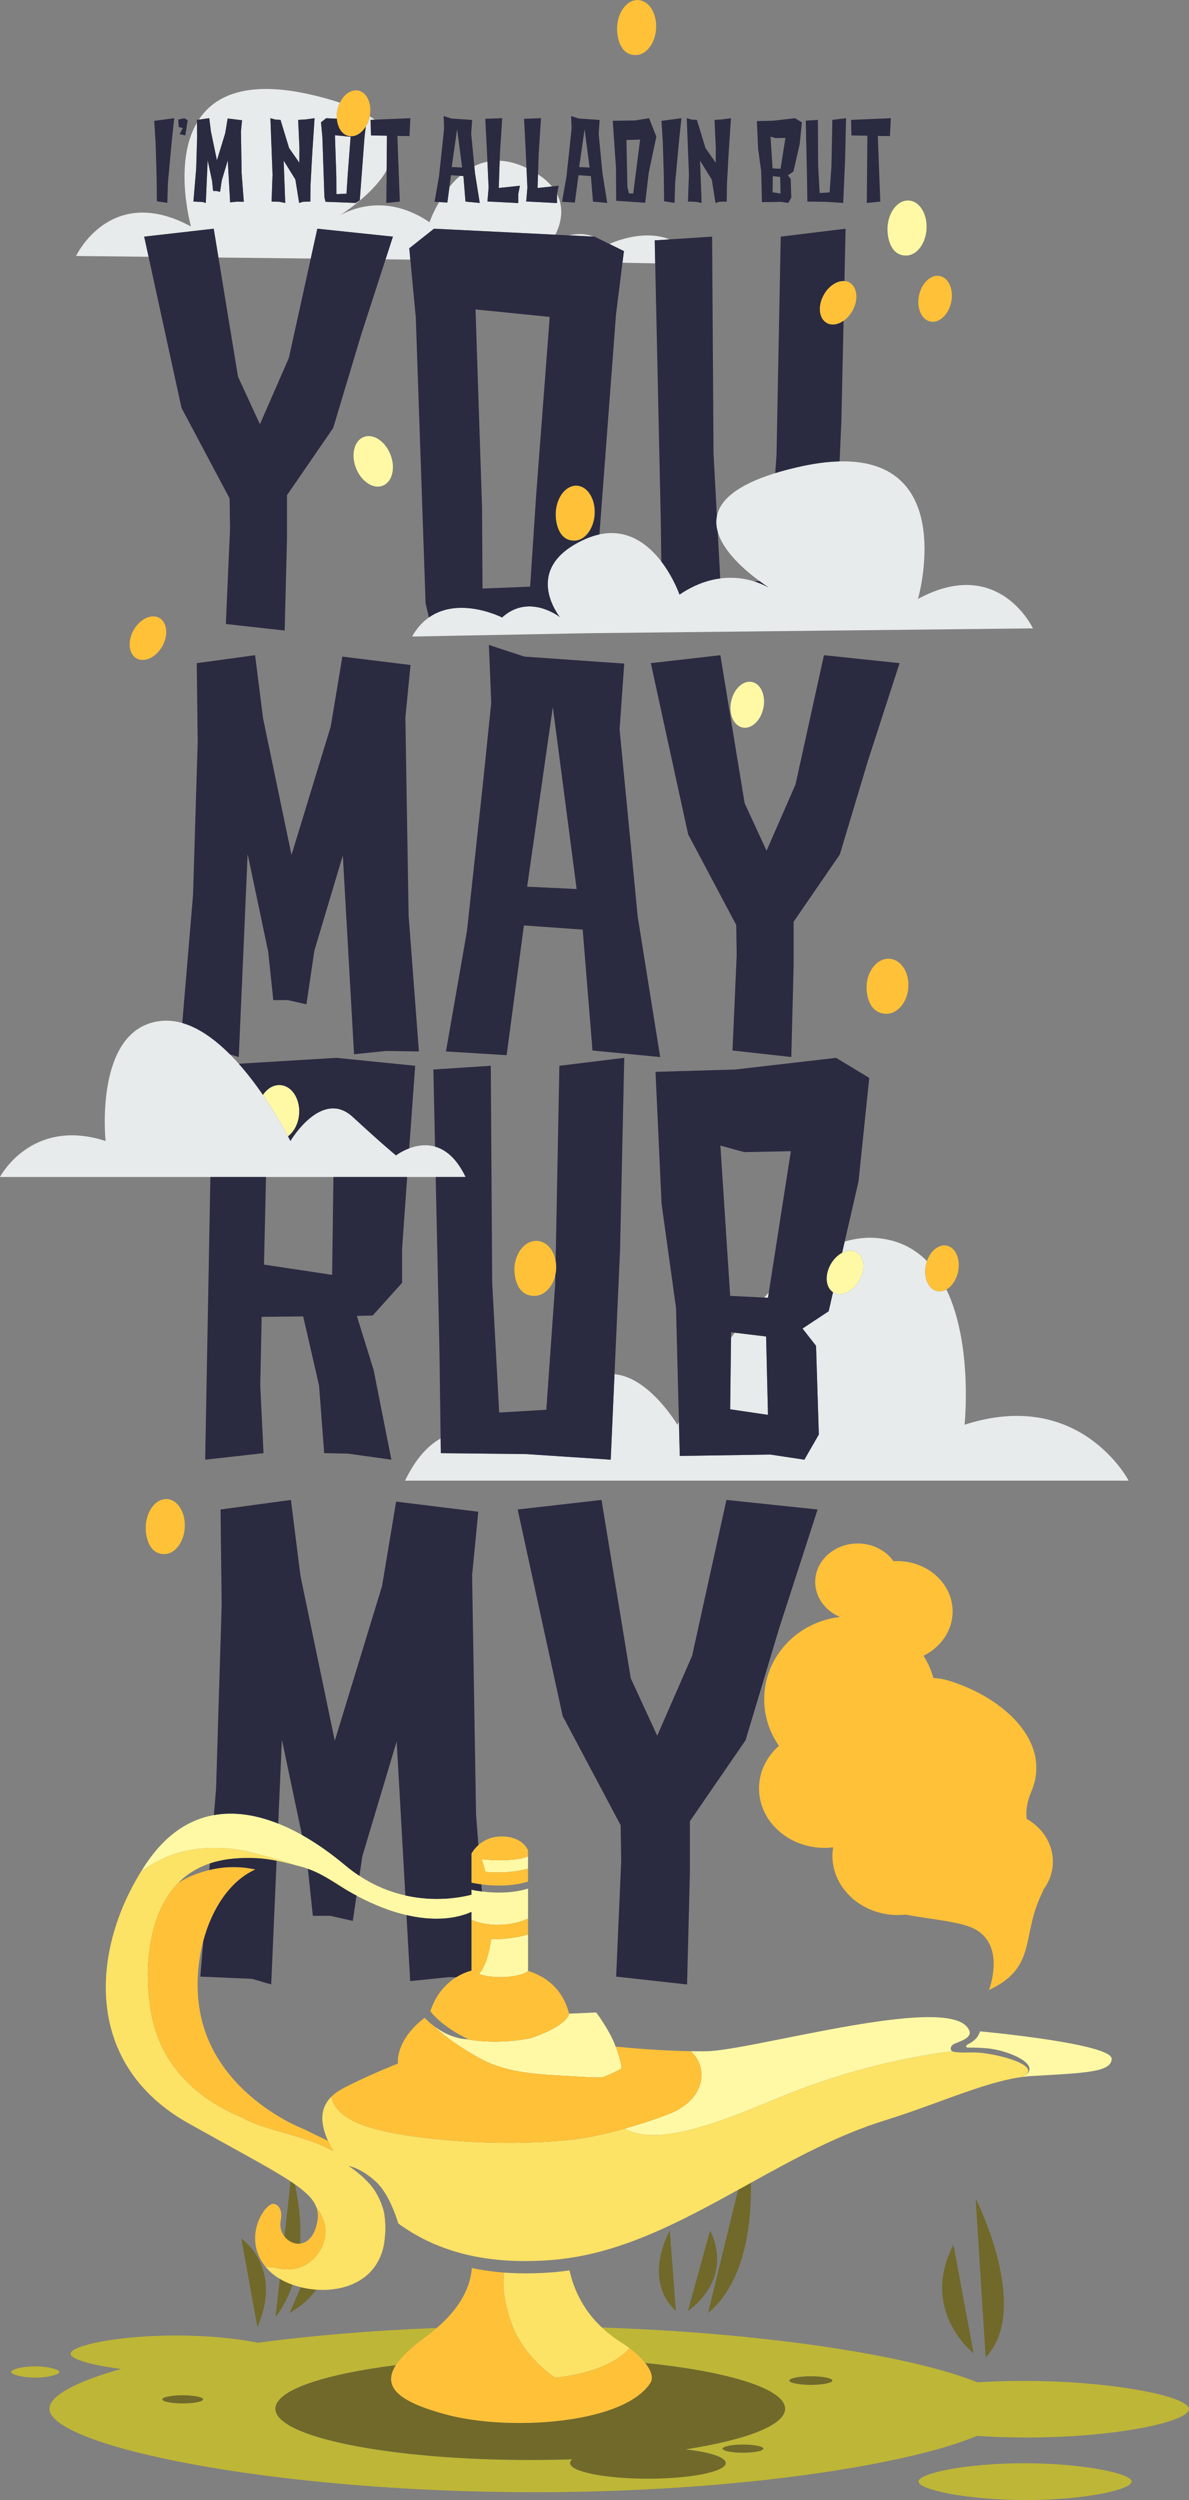 <?xml version="1.0" encoding="UTF-8"?>
<svg xmlns="http://www.w3.org/2000/svg" xmlns:xlink="http://www.w3.org/1999/xlink" width="355.43pt" height="747.27pt" viewBox="0 0 355.43 747.27" version="1.1">
<rect x="0" y="0" width="355.43" height="747.27" fill="#808080" stroke="none"/>
<defs>
<clipPath id="clip1">
  <path d="M 14 695 L 355.43 695 L 355.43 745 L 14 745 Z M 14 695 "/>
</clipPath>
<clipPath id="clip2">
  <path d="M 274 736 L 339 736 L 339 747.27 L 274 747.27 Z M 274 736 "/>
</clipPath>
</defs>
<g id="surface1">
<path style=" stroke:none;fill-rule:nonzero;fill:rgb(43.9%,41.199%,16.499%);fill-opacity:1;" d="M 193.188 706.723 C 193.27 706.832 193.352 706.938 193.426 707.051 C 193.598 707.297 193.758 707.543 193.902 707.789 C 193.945 707.863 193.98 707.934 194.02 708.008 C 194.117 708.188 194.219 708.371 194.301 708.551 C 194.348 708.645 194.383 708.738 194.422 708.832 C 194.488 708.988 194.547 709.145 194.602 709.301 C 194.633 709.398 194.66 709.496 194.688 709.594 C 194.727 709.742 194.758 709.887 194.785 710.035 C 194.801 710.129 194.816 710.223 194.824 710.32 C 194.84 710.461 194.844 710.609 194.84 710.75 C 194.84 710.836 194.84 710.926 194.832 711.012 C 194.816 711.16 194.785 711.305 194.746 711.453 C 194.727 711.523 194.719 711.594 194.695 711.66 C 194.621 711.875 194.531 712.074 194.406 712.273 C 194.164 712.641 193.898 713.004 193.613 713.355 C 193.492 713.508 193.352 713.652 193.219 713.797 C 193.047 713.992 192.883 714.188 192.695 714.379 C 192.508 714.562 192.305 714.742 192.105 714.926 C 191.957 715.062 191.812 715.203 191.656 715.336 C 191.414 715.543 191.152 715.746 190.891 715.945 C 190.766 716.039 190.645 716.137 190.516 716.23 C 190.211 716.453 189.895 716.668 189.57 716.879 C 189.473 716.941 189.379 717.008 189.277 717.07 C 188.914 717.297 188.539 717.52 188.148 717.738 C 188.082 717.777 188.02 717.816 187.949 717.852 C 187.527 718.082 187.098 718.309 186.648 718.527 C 186.613 718.547 186.574 718.566 186.539 718.582 C 186.066 718.812 185.582 719.035 185.082 719.25 C 185.074 719.254 185.07 719.258 185.062 719.258 C 181.879 720.629 178.18 721.707 174.191 722.5 C 174.008 722.539 173.82 722.57 173.633 722.605 C 172.996 722.73 172.352 722.844 171.699 722.953 C 171.453 722.992 171.211 723.031 170.965 723.07 C 170.332 723.172 169.695 723.262 169.051 723.348 C 168.828 723.379 168.609 723.41 168.387 723.438 C 166.66 723.656 164.906 723.832 163.137 723.961 C 162.93 723.973 162.723 723.984 162.512 724 C 161.836 724.043 161.16 724.086 160.48 724.117 C 160.215 724.129 159.953 724.141 159.691 724.152 C 159.031 724.176 158.371 724.195 157.707 724.211 C 157.477 724.215 157.246 724.223 157.016 724.227 C 155.242 724.254 153.477 724.238 151.73 724.184 C 151.508 724.176 151.293 724.164 151.074 724.156 C 150.422 724.129 149.773 724.098 149.129 724.062 C 148.867 724.047 148.605 724.031 148.344 724.012 C 147.715 723.973 147.094 723.926 146.473 723.875 C 146.246 723.855 146.016 723.836 145.789 723.816 C 144.125 723.664 142.5 723.473 140.93 723.242 C 140.715 723.211 140.5 723.176 140.285 723.141 C 139.723 723.055 139.164 722.961 138.617 722.863 C 138.371 722.82 138.129 722.773 137.883 722.73 C 137.355 722.629 136.836 722.523 136.324 722.41 C 136.109 722.367 135.891 722.32 135.684 722.273 C 134.977 722.117 134.285 721.949 133.621 721.773 C 133.055 721.625 132.504 721.469 131.965 721.316 C 131.773 721.262 131.598 721.211 131.41 721.152 C 131.066 721.055 130.723 720.953 130.395 720.855 C 130.176 720.789 129.965 720.719 129.754 720.652 C 129.465 720.562 129.176 720.473 128.895 720.383 C 128.676 720.309 128.457 720.238 128.238 720.16 C 127.988 720.074 127.734 719.992 127.488 719.906 C 127.262 719.82 127.043 719.742 126.824 719.66 C 126.602 719.578 126.379 719.496 126.164 719.414 C 125.938 719.328 125.723 719.242 125.504 719.152 C 125.309 719.078 125.113 718.996 124.926 718.918 C 124.703 718.82 124.492 718.73 124.277 718.637 C 124.109 718.559 123.938 718.484 123.773 718.406 C 123.559 718.309 123.352 718.211 123.148 718.109 C 122.996 718.035 122.852 717.961 122.703 717.887 C 122.5 717.781 122.301 717.672 122.109 717.566 C 121.98 717.496 121.852 717.426 121.727 717.352 C 121.531 717.238 121.348 717.129 121.164 717.016 C 121.051 716.945 120.941 716.875 120.836 716.809 C 120.652 716.688 120.477 716.57 120.309 716.449 C 120.215 716.383 120.125 716.316 120.039 716.25 C 119.867 716.121 119.699 715.992 119.547 715.863 C 119.473 715.801 119.402 715.742 119.328 715.68 C 119.172 715.539 119.02 715.402 118.875 715.266 C 118.82 715.207 118.77 715.152 118.715 715.098 C 118.57 714.949 118.434 714.801 118.305 714.648 C 118.266 714.602 118.23 714.555 118.195 714.504 C 118.062 714.344 117.941 714.18 117.828 714.012 C 117.809 713.98 117.785 713.941 117.766 713.91 C 117.652 713.727 117.543 713.547 117.453 713.359 C 117.445 713.344 117.438 713.328 117.434 713.312 C 117.324 713.086 117.234 712.859 117.156 712.629 C 117.129 712.535 117.109 712.438 117.086 712.34 C 117.051 712.203 117.012 712.066 116.988 711.926 C 116.969 711.805 116.961 711.688 116.949 711.566 C 116.938 711.445 116.926 711.324 116.922 711.199 C 116.918 711.066 116.926 710.93 116.934 710.797 C 116.938 710.684 116.945 710.57 116.957 710.457 C 116.977 710.309 117 710.164 117.027 710.012 C 117.047 709.906 117.07 709.801 117.098 709.695 C 117.137 709.531 117.184 709.375 117.234 709.211 C 117.266 709.113 117.301 709.012 117.34 708.91 C 117.402 708.738 117.473 708.562 117.551 708.387 C 117.59 708.297 117.637 708.211 117.676 708.121 C 117.77 707.93 117.867 707.73 117.98 707.535 C 118.016 707.469 118.059 707.406 118.094 707.344 C 118.172 707.215 118.27 707.074 118.355 706.941 C 96.715 709.645 82.305 714.469 82.305 719.977 C 82.305 728.445 116.418 735.309 158.504 735.309 C 162.781 735.309 166.977 735.238 171.066 735.102 C 170.637 735.457 170.402 735.828 170.402 736.211 C 170.402 738.801 180.824 740.895 193.68 740.895 C 206.539 740.895 216.961 738.801 216.961 736.211 C 216.961 734.449 212.145 732.922 205.02 732.121 C 223.07 729.316 234.703 724.918 234.703 719.977 C 234.703 713.992 217.684 708.812 192.859 706.285 C 192.863 706.289 192.863 706.289 192.867 706.293 C 192.98 706.434 193.082 706.578 193.188 706.723 "/>
<path style=" stroke:none;fill-rule:nonzero;fill:rgb(43.9%,41.199%,16.499%);fill-opacity:1;" d="M 242.391 710.262 C 238.832 710.262 235.949 710.84 235.949 711.555 C 235.949 712.273 238.832 712.852 242.391 712.852 C 245.949 712.852 248.832 712.273 248.832 711.555 C 248.832 710.84 245.949 710.262 242.391 710.262 "/>
<path style=" stroke:none;fill-rule:nonzero;fill:rgb(43.9%,41.199%,16.499%);fill-opacity:1;" d="M 54.617 715.941 C 51.242 715.941 48.508 716.492 48.508 717.172 C 48.508 717.852 51.242 718.402 54.617 718.402 C 57.992 718.402 60.73 717.852 60.73 717.172 C 60.73 716.492 57.992 715.941 54.617 715.941 "/>
<path style=" stroke:none;fill-rule:nonzero;fill:rgb(43.9%,41.199%,16.499%);fill-opacity:1;" d="M 222.094 730.676 C 218.723 730.676 215.984 731.227 215.984 731.906 C 215.984 732.586 218.723 733.137 222.094 733.137 C 225.469 733.137 228.207 732.586 228.207 731.906 C 228.207 731.227 225.469 730.676 222.094 730.676 "/>
<path style=" stroke:none;fill-rule:nonzero;fill:rgb(43.9%,41.199%,16.499%);fill-opacity:1;" d="M 205.645 690.777 C 220.074 679.953 212.258 666.723 212.258 666.723 "/>
<path style=" stroke:none;fill-rule:nonzero;fill:rgb(43.9%,41.199%,16.499%);fill-opacity:1;" d="M 211.656 691.379 C 223.016 681.977 224.68 663.906 224.461 652.445 C 223.184 653.152 221.91 653.855 220.637 654.559 "/>
<path style=" stroke:none;fill-rule:nonzero;fill:rgb(43.9%,41.199%,16.499%);fill-opacity:1;" d="M 202.035 690.777 L 200.23 666.723 C 200.23 666.723 191.812 681.156 202.035 690.777 "/>
<path style=" stroke:none;fill-rule:nonzero;fill:rgb(43.9%,41.199%,16.499%);fill-opacity:1;" d="M 72.145 669.129 L 76.953 695.59 C 84.77 677.547 72.145 669.129 72.145 669.129 "/>
<path style=" stroke:none;fill-rule:nonzero;fill:rgb(43.9%,41.199%,16.499%);fill-opacity:1;" d="M 89.73 670.629 C 90.121 663.324 89.008 656.742 88.125 652.879 C 87.727 652.602 87.309 652.316 86.871 652.027 L 85.039 668.512 C 86.188 669.977 87.973 670.836 89.73 670.629 "/>
<path style=" stroke:none;fill-rule:nonzero;fill:rgb(43.9%,41.199%,16.499%);fill-opacity:1;" d="M 82.367 692.582 C 84.66 689.555 86.293 686.27 87.445 682.914 C 86.074 682.426 84.793 681.832 83.637 681.145 "/>
<path style=" stroke:none;fill-rule:nonzero;fill:rgb(43.9%,41.199%,16.499%);fill-opacity:1;" d="M 86.574 691.379 C 90.344 689.145 92.871 686.75 94.543 684.391 C 92.965 684.273 91.41 684.027 89.914 683.656 "/>
<path style=" stroke:none;fill-rule:nonzero;fill:rgb(43.9%,41.199%,16.499%);fill-opacity:1;" d="M 291.035 703.406 L 285.02 670.934 C 274.801 690.777 291.035 703.406 291.035 703.406 "/>
<path style=" stroke:none;fill-rule:nonzero;fill:rgb(43.9%,41.199%,16.499%);fill-opacity:1;" d="M 291.637 657.102 L 294.645 704.609 C 308.473 690.176 291.637 657.102 291.637 657.102 "/>
<g clip-path="url(#clip1)" clip-rule="nonzero">
<path style=" stroke:none;fill-rule:nonzero;fill:rgb(74.5%,71.399%,21.199%);fill-opacity:1;" d="M 242.391 712.852 C 238.832 712.852 235.949 712.273 235.949 711.555 C 235.949 710.84 238.832 710.262 242.391 710.262 C 245.949 710.262 248.832 710.84 248.832 711.555 C 248.832 712.273 245.949 712.852 242.391 712.852 M 222.094 733.137 C 218.723 733.137 215.984 732.586 215.984 731.906 C 215.984 731.227 218.723 730.676 222.094 730.676 C 225.469 730.676 228.207 731.227 228.207 731.906 C 228.207 732.586 225.469 733.137 222.094 733.137 M 54.617 718.402 C 51.246 718.402 48.508 717.852 48.508 717.172 C 48.508 716.492 51.246 715.941 54.617 715.941 C 57.992 715.941 60.73 716.492 60.73 717.172 C 60.73 717.852 57.992 718.402 54.617 718.402 M 305.91 711.664 C 301.117 711.664 296.5 711.816 292.148 712.078 C 273.527 704.492 230.91 697.395 179.949 695.703 C 180.285 696.02 180.625 696.332 180.969 696.625 C 181.012 696.664 181.055 696.707 181.102 696.742 C 181.41 697.004 181.719 697.266 182.031 697.512 C 183.562 698.742 185.094 699.793 186.527 700.688 C 186.805 700.859 187.086 701.047 187.379 701.25 C 187.664 701.449 187.961 701.664 188.258 701.887 C 188.262 701.891 188.266 701.891 188.273 701.898 C 188.547 702.105 188.82 702.324 189.098 702.551 C 189.16 702.598 189.215 702.641 189.277 702.691 C 189.605 702.961 189.934 703.242 190.254 703.535 C 190.309 703.586 190.367 703.637 190.426 703.688 C 190.586 703.836 190.746 703.988 190.902 704.141 C 190.988 704.227 191.078 704.312 191.168 704.402 C 191.309 704.539 191.449 704.684 191.582 704.828 C 191.684 704.93 191.785 705.039 191.883 705.145 C 192.004 705.277 192.129 705.414 192.246 705.547 C 192.352 705.668 192.453 705.789 192.551 705.91 C 192.656 706.035 192.762 706.16 192.859 706.285 C 217.684 708.812 234.703 713.992 234.703 719.977 C 234.703 724.918 223.07 729.316 205.02 732.121 C 212.145 732.922 216.961 734.449 216.961 736.211 C 216.961 738.801 206.539 740.895 193.68 740.895 C 180.824 740.895 170.402 738.801 170.402 736.211 C 170.402 735.828 170.637 735.457 171.066 735.102 C 166.977 735.238 162.781 735.309 158.504 735.309 C 116.418 735.309 82.305 728.445 82.305 719.977 C 82.305 714.469 96.715 709.645 118.355 706.941 C 118.656 706.469 118.992 705.988 119.391 705.488 C 120.25 704.426 121.336 703.301 122.664 702.109 C 122.676 702.102 122.688 702.09 122.695 702.082 C 123.051 701.77 123.418 701.449 123.805 701.129 C 123.828 701.105 123.848 701.086 123.871 701.07 C 124.262 700.742 124.664 700.418 125.086 700.082 C 125.094 700.074 125.102 700.066 125.109 700.062 C 125.461 699.789 125.816 699.508 126.191 699.227 C 126.594 698.918 127.008 698.605 127.441 698.293 C 128.492 697.527 129.461 696.766 130.359 696.008 C 130.43 695.949 130.492 695.891 130.559 695.832 C 110.949 696.59 92.832 698.16 77.031 700.242 C 71.098 699.008 62.316 698.086 52.621 698.086 C 35.027 698.086 21.098 701.121 21.098 703.551 C 21.098 705.121 27.164 706.969 36.199 708.082 C 22.613 711.91 14.793 716.109 14.793 719.977 C 14.793 730.934 80.332 744.926 159.695 744.926 C 220.133 744.926 271.152 736.812 292.059 728.105 C 296.734 728.406 301.699 728.582 306.836 728.582 C 333.895 728.582 355.426 723.809 355.426 720.074 C 355.426 716.336 332.973 711.664 305.91 711.664 "/>
</g>
<g clip-path="url(#clip2)" clip-rule="nonzero">
<path style=" stroke:none;fill-rule:nonzero;fill:rgb(74.5%,71.399%,21.199%);fill-opacity:1;" d="M 306.09 736.273 C 288.496 736.273 274.566 739.309 274.566 741.738 C 274.566 744.168 289.094 747.27 306.691 747.27 C 324.289 747.27 338.289 744.168 338.289 741.738 C 338.289 739.309 323.688 736.273 306.09 736.273 "/>
</g>
<path style=" stroke:none;fill-rule:nonzero;fill:rgb(74.5%,71.399%,21.199%);fill-opacity:1;" d="M 17.723 708.988 C 17.723 708.242 14.43 707.312 10.465 707.312 C 6.496 707.312 3.355 708.242 3.355 708.988 C 3.355 709.73 6.633 710.68 10.598 710.68 C 14.566 710.68 17.723 709.73 17.723 708.988 "/>
<path style=" stroke:none;fill-rule:nonzero;fill:rgb(98.799%,88.599%,39.6%);fill-opacity:1;" d="M 152.703 693.926 C 154.008 697.762 156.102 701.219 158.723 704.254 C 160.828 706.695 163.273 708.859 165.926 710.715 C 174.285 709.766 183.035 707.496 188.258 701.887 C 187.961 701.664 187.664 701.449 187.379 701.25 C 187.086 701.047 186.805 700.859 186.527 700.688 C 185.094 699.793 183.562 698.742 182.031 697.512 C 181.719 697.266 181.41 697.004 181.102 696.742 C 181.055 696.703 181.012 696.664 180.969 696.625 C 180.625 696.332 180.285 696.02 179.949 695.703 C 179.438 695.223 178.934 694.73 178.434 694.203 C 178.312 694.078 178.191 693.953 178.074 693.824 C 177.867 693.598 177.66 693.363 177.453 693.125 C 177.293 692.941 177.137 692.754 176.98 692.566 C 176.793 692.34 176.605 692.113 176.426 691.879 C 176.227 691.629 176.035 691.359 175.836 691.098 C 175.66 690.855 175.488 690.621 175.316 690.371 C 175.043 689.977 174.773 689.566 174.508 689.141 C 174.387 688.949 174.27 688.746 174.148 688.547 C 173.953 688.211 173.758 687.871 173.566 687.523 C 173.449 687.312 173.336 687.102 173.227 686.887 C 173.023 686.488 172.824 686.082 172.629 685.668 C 172.551 685.492 172.465 685.324 172.387 685.145 C 172.121 684.551 171.871 683.938 171.633 683.305 C 171.578 683.164 171.527 683.012 171.477 682.863 C 171.293 682.355 171.117 681.836 170.953 681.301 C 170.883 681.078 170.816 680.852 170.754 680.621 C 170.609 680.125 170.473 679.609 170.344 679.09 C 170.305 678.934 170.27 678.781 170.23 678.621 C 168.797 678.828 167.359 679.012 165.906 679.141 C 164.578 679.254 163.281 679.336 162.008 679.398 C 161.758 679.41 161.512 679.418 161.266 679.426 C 160.211 679.469 159.176 679.504 158.156 679.512 C 157.957 679.516 157.766 679.512 157.566 679.516 C 156.477 679.516 155.402 679.504 154.352 679.473 C 154.25 679.469 154.152 679.465 154.051 679.461 C 152.891 679.422 151.754 679.363 150.637 679.277 C 150.633 679.277 150.625 679.277 150.621 679.27 L 150.621 679.273 C 150.031 684.215 151.109 689.254 152.703 693.926 "/>
<path style=" stroke:none;fill-rule:nonzero;fill:rgb(98.799%,88.599%,39.6%);fill-opacity:1;" d="M 291.688 613.496 C 289.504 613.426 287.312 613.672 285.148 613.301 C 284.922 613.262 284.754 613.184 284.609 613.09 C 266.977 615.379 249.66 620.062 233.195 626.824 C 224.727 630.305 216.336 633.934 207.465 636.289 C 201.246 637.941 192.719 639.523 186.73 636.262 C 181.262 637.797 175.668 639.039 171.051 639.535 C 147.312 642.09 123.508 639.039 114.715 636.984 C 109.691 635.809 102.391 633.777 99.766 628.77 C 99.617 628.488 99.496 628.203 99.387 627.91 C 99.285 627.637 99.199 627.355 99.121 627.074 C 99.094 626.965 99.051 626.855 99.027 626.742 C 99.02 626.75 99.012 626.758 99.008 626.766 C 98.5 627.27 98.051 627.816 97.68 628.402 C 97.66 628.434 97.641 628.465 97.621 628.496 C 97.543 628.625 97.465 628.758 97.391 628.891 C 97.371 628.926 97.355 628.965 97.336 628.996 C 97.105 629.43 96.914 629.887 96.762 630.371 C 96.75 630.398 96.738 630.43 96.73 630.461 C 96.691 630.598 96.652 630.734 96.621 630.879 C 96.605 630.941 96.59 631.004 96.574 631.07 C 96.543 631.207 96.516 631.34 96.492 631.477 C 96.48 631.551 96.469 631.629 96.457 631.699 C 96.438 631.844 96.418 631.98 96.402 632.125 C 96.395 632.184 96.391 632.242 96.391 632.305 C 96.363 632.574 96.355 632.855 96.355 633.141 C 96.355 633.23 96.355 633.32 96.359 633.418 C 96.359 633.555 96.371 633.691 96.379 633.828 C 96.387 633.938 96.391 634.047 96.402 634.16 C 96.414 634.289 96.43 634.434 96.449 634.57 C 96.461 634.691 96.48 634.816 96.5 634.941 C 96.52 635.074 96.539 635.211 96.566 635.348 C 96.594 635.504 96.629 635.668 96.668 635.828 C 96.711 636.023 96.754 636.223 96.805 636.422 C 96.852 636.594 96.895 636.762 96.945 636.938 C 96.984 637.066 97.027 637.203 97.07 637.336 C 97.117 637.496 97.172 637.66 97.227 637.828 C 97.273 637.965 97.32 638.098 97.375 638.238 C 97.438 638.414 97.508 638.594 97.578 638.777 C 97.629 638.902 97.676 639.031 97.73 639.164 C 97.836 639.41 97.941 639.66 98.055 639.91 C 98.062 639.926 98.066 639.941 98.074 639.957 C 98.125 640.07 98.18 640.188 98.234 640.301 C 98.355 640.562 98.48 640.82 98.609 641.09 C 98.676 641.219 98.746 641.352 98.816 641.484 C 98.926 641.699 99.043 641.914 99.16 642.141 C 99.234 642.277 99.312 642.418 99.395 642.562 C 99.465 642.691 99.539 642.828 99.617 642.961 C 93.055 639.34 85.602 637.926 78.516 635.574 C 76.27 634.828 74.133 633.965 72.18 632.859 C 59.047 627.434 48.547 617.605 45.484 603.164 C 45.316 602.371 45.164 601.555 45.023 600.719 C 44.977 600.426 44.938 600.113 44.895 599.816 C 44.812 599.27 44.727 598.723 44.656 598.16 C 44.609 597.785 44.578 597.398 44.539 597.016 C 44.488 596.516 44.434 596.02 44.391 595.512 C 44.355 595.086 44.336 594.648 44.312 594.219 C 44.285 593.746 44.25 593.273 44.234 592.793 C 44.215 592.328 44.215 591.859 44.207 591.395 C 44.199 590.938 44.188 590.484 44.191 590.027 C 44.195 589.535 44.215 589.039 44.227 588.551 C 44.242 588.109 44.25 587.676 44.273 587.234 C 44.301 586.723 44.34 586.211 44.383 585.699 C 44.414 585.277 44.445 584.855 44.488 584.438 C 44.543 583.91 44.609 583.387 44.68 582.863 C 44.73 582.461 44.781 582.055 44.844 581.652 C 44.926 581.121 45.02 580.594 45.121 580.062 C 45.191 579.676 45.266 579.289 45.348 578.902 C 45.461 578.371 45.586 577.84 45.715 577.316 C 45.809 576.945 45.906 576.574 46.008 576.211 C 46.152 575.684 46.309 575.164 46.477 574.648 C 46.59 574.289 46.711 573.938 46.832 573.59 C 47.012 573.074 47.203 572.566 47.406 572.066 C 47.543 571.73 47.684 571.398 47.832 571.07 C 48.047 570.578 48.273 570.086 48.516 569.605 C 48.672 569.289 48.844 568.98 49.012 568.668 C 49.27 568.199 49.531 567.734 49.809 567.281 C 49.992 566.98 50.188 566.695 50.383 566.406 C 50.68 565.969 50.977 565.535 51.297 565.113 C 51.508 564.836 51.734 564.574 51.957 564.309 C 52.289 563.902 52.629 563.504 52.988 563.121 C 53.082 563.027 53.184 562.938 53.273 562.844 C 53.699 562.41 54.113 561.973 54.574 561.574 C 57.031 559.438 59.789 557.973 62.719 556.996 C 67.188 555.508 72.066 555.172 76.961 555.434 C 78.852 555.531 80.859 555.84 82.688 556.191 C 85.965 556.82 88.641 557.613 88.883 557.668 C 88.918 557.676 88.957 557.684 88.988 557.691 C 87.961 557.348 76.98 553.855 71.805 552.953 C 66.512 552.031 60.094 552.113 54.809 553.363 C 50.445 554.395 46.125 556.566 42.191 559.363 C 27.398 583.16 24.828 617.004 56.355 634.668 C 57.305 635.199 58.223 635.715 59.125 636.219 C 59.371 636.355 59.613 636.484 59.855 636.621 C 60.547 637.012 61.23 637.391 61.898 637.762 C 62.102 637.871 62.305 637.984 62.504 638.094 C 68.477 641.406 73.484 644.148 77.633 646.488 C 77.684 646.52 77.734 646.551 77.785 646.578 C 78.223 646.82 78.645 647.066 79.062 647.305 C 79.168 647.367 79.277 647.426 79.383 647.484 C 79.793 647.723 80.207 647.961 80.605 648.188 C 80.609 648.191 80.613 648.195 80.621 648.199 C 81.895 648.938 83.07 649.633 84.156 650.301 C 84.258 650.363 84.359 650.426 84.461 650.484 C 84.766 650.676 85.066 650.863 85.355 651.047 C 85.453 651.109 85.547 651.164 85.641 651.227 C 86.066 651.5 86.477 651.766 86.871 652.027 C 87.309 652.316 87.727 652.602 88.125 652.879 C 88.16 652.902 88.199 652.93 88.234 652.953 C 88.293 652.996 88.355 653.039 88.418 653.082 C 88.645 653.242 88.863 653.406 89.082 653.562 C 89.168 653.629 89.258 653.695 89.344 653.758 C 89.551 653.914 89.758 654.07 89.949 654.227 C 90.02 654.277 90.086 654.332 90.152 654.383 C 90.785 654.891 91.355 655.387 91.855 655.871 C 91.914 655.93 91.977 655.984 92.027 656.043 C 92.172 656.184 92.312 656.328 92.445 656.469 C 92.504 656.531 92.559 656.594 92.613 656.656 C 92.746 656.801 92.871 656.941 92.992 657.086 C 93.023 657.129 93.055 657.168 93.09 657.207 C 93.352 657.531 93.586 657.855 93.793 658.184 C 93.801 658.191 93.809 658.203 93.816 658.211 C 93.906 658.359 93.988 658.504 94.066 658.648 C 94.102 658.707 94.137 658.77 94.168 658.832 C 94.242 658.973 94.312 659.113 94.375 659.254 C 94.398 659.312 94.422 659.375 94.449 659.434 C 94.512 659.582 94.57 659.73 94.625 659.879 C 96.273 662.117 97.406 664.676 97.273 667.398 C 97.113 670.785 95.273 674.156 92.496 676.215 C 92.23 676.41 91.961 676.594 91.68 676.762 C 91.594 676.816 91.508 676.863 91.418 676.914 C 91.199 677.039 90.973 677.156 90.742 677.27 C 90.637 677.316 90.531 677.367 90.422 677.414 C 90.195 677.516 89.961 677.602 89.727 677.684 C 89.621 677.723 89.52 677.762 89.414 677.793 C 89.074 677.902 88.73 677.992 88.379 678.062 C 87.852 678.164 87.328 678.227 86.812 678.27 C 86.664 678.277 86.523 678.277 86.379 678.285 C 85.988 678.301 85.605 678.309 85.227 678.293 C 85.094 678.285 84.961 678.277 84.832 678.266 C 84.418 678.234 84.012 678.184 83.605 678.117 L 83.359 678.074 C 82.871 677.977 82.387 677.859 81.918 677.711 L 81.914 677.711 C 81.078 677.684 80.242 677.629 79.406 677.559 C 79.434 677.59 79.461 677.617 79.484 677.645 C 79.676 677.871 79.867 678.102 80.078 678.32 C 80.34 678.605 80.621 678.883 80.914 679.16 C 81.207 679.426 81.516 679.684 81.84 679.934 C 81.902 679.992 81.98 680.039 82.047 680.09 C 82.324 680.301 82.609 680.504 82.91 680.703 C 82.953 680.727 82.992 680.754 83.035 680.781 C 83.23 680.906 83.434 681.023 83.637 681.145 C 84.793 681.832 86.074 682.426 87.445 682.914 C 88.242 683.199 89.066 683.445 89.914 683.656 C 91.41 684.027 92.965 684.273 94.543 684.391 C 103.422 685.027 112.895 681.363 114.824 670.664 C 114.891 670.184 114.945 669.723 114.992 669.277 C 115.008 669.133 115.023 668.988 115.035 668.848 C 115.074 668.438 115.109 668.039 115.133 667.668 C 115.141 667.57 115.145 667.477 115.148 667.379 C 115.16 667.211 115.172 667.043 115.18 666.883 C 115.18 666.848 115.18 666.82 115.18 666.785 C 115.211 664.434 115.016 662.328 114.57 660.402 C 114.16 658.992 113.445 657.098 112.199 655.062 C 109.902 651.305 105.27 648.121 104.371 647.523 C 104.312 647.484 104.262 647.449 104.203 647.414 C 104.203 647.414 108.027 647.992 112.547 652.281 C 116.02 655.578 118.238 661.879 119.082 664.617 C 119.32 664.789 119.551 664.965 119.793 665.137 C 119.793 665.141 119.793 665.145 119.793 665.145 C 119.84 665.18 119.887 665.207 119.934 665.238 C 120.301 665.496 120.68 665.742 121.055 665.988 C 121.562 666.324 122.07 666.656 122.594 666.977 C 122.984 667.219 123.383 667.457 123.781 667.691 C 124.355 668.023 124.941 668.348 125.535 668.668 C 125.891 668.855 126.238 669.051 126.602 669.234 C 127.535 669.711 128.488 670.164 129.473 670.594 C 129.746 670.715 130.035 670.824 130.312 670.938 C 131.082 671.262 131.867 671.574 132.668 671.867 C 133.051 672.008 133.438 672.141 133.82 672.273 C 134.594 672.535 135.375 672.785 136.176 673.023 C 136.539 673.129 136.902 673.242 137.273 673.348 C 138.438 673.668 139.621 673.969 140.852 674.23 C 140.848 674.289 140.848 674.289 140.852 674.234 C 147.965 675.758 156.152 676.273 165.723 675.449 C 167.176 675.328 168.617 675.145 170.051 674.934 C 187.789 672.359 204.16 663.656 220.637 654.559 C 221.91 653.855 223.184 653.152 224.461 652.445 C 237.484 645.242 250.641 638.07 264.664 633.746 C 265.652 633.438 266.637 633.125 267.621 632.801 C 267.898 632.711 268.172 632.617 268.445 632.523 C 269.16 632.289 269.875 632.055 270.586 631.809 C 270.867 631.715 271.145 631.613 271.422 631.52 C 272.148 631.27 272.875 631.02 273.594 630.762 C 273.785 630.695 273.977 630.629 274.168 630.559 C 285.773 626.441 296.703 621.98 305.59 620.801 C 312.395 617.523 297.914 613.699 291.688 613.496 "/>
<path style=" stroke:none;fill-rule:nonzero;fill:rgb(100%,97.299%,64.699%);fill-opacity:1;" d="M 158.773 609.184 C 158.363 609.273 157.941 609.359 157.504 609.441 C 157.363 609.469 157.215 609.492 157.07 609.516 C 156.773 609.566 156.469 609.617 156.16 609.668 C 155.988 609.691 155.816 609.715 155.641 609.738 C 155.348 609.781 155.051 609.824 154.746 609.859 C 154.566 609.883 154.387 609.898 154.203 609.922 C 153.898 609.953 153.594 609.984 153.281 610.016 C 153.102 610.031 152.918 610.047 152.734 610.062 C 152.41 610.09 152.086 610.113 151.758 610.137 C 151.59 610.148 151.418 610.156 151.246 610.164 C 150.895 610.188 150.539 610.203 150.184 610.215 C 150.035 610.223 149.887 610.227 149.742 610.23 C 149.344 610.242 148.945 610.25 148.547 610.254 C 148.438 610.258 148.332 610.262 148.223 610.262 C 147.742 610.262 147.262 610.258 146.781 610.246 L 146.723 610.246 C 144.254 610.191 141.855 609.973 139.777 609.562 C 135.691 609.352 132.254 607.504 129.836 605.684 C 134.316 610.121 141.871 614.457 144.23 615.66 C 152.387 619.832 161.645 620.043 170.566 620.566 C 173.66 620.746 176.938 621.02 180.137 620.895 C 180.48 620.758 180.832 620.633 181.168 620.492 C 181.277 620.445 181.391 620.402 181.504 620.355 C 182.156 620.086 182.785 619.805 183.402 619.512 C 183.547 619.445 183.688 619.379 183.828 619.309 C 184.453 619.008 185.07 618.695 185.652 618.371 C 186.191 618.07 184.879 613.977 184.07 611.734 C 184.043 611.73 184.027 611.73 184.027 611.73 C 182.406 607.098 178.234 601.535 178.234 601.535 L 170.129 601.883 C 170.129 601.883 170.035 605.281 158.773 609.184 "/>
<path style=" stroke:none;fill-rule:nonzero;fill:rgb(100%,97.299%,64.699%);fill-opacity:1;" d="M 332.324 615.438 C 332.598 610.812 292.961 607.176 292.961 607.176 C 292.387 609.168 290.906 610.254 289.453 610.988 C 288.512 611.465 288.676 612.016 289.355 612.023 C 291.887 612.027 292.645 612.062 294.824 612.223 C 301.586 612.727 312.395 617.523 305.59 620.801 C 306.488 620.68 307.371 620.582 308.227 620.535 C 324.676 619.605 332.094 619.375 332.324 615.438 "/>
<path style=" stroke:none;fill-rule:nonzero;fill:rgb(100%,97.299%,64.699%);fill-opacity:1;" d="M 71.805 552.953 C 76.98 553.855 87.961 557.348 88.992 557.691 C 89.07 557.711 89.152 557.727 89.234 557.746 C 89.719 557.859 90.207 557.992 90.703 558.145 C 90.781 558.164 90.859 558.195 90.938 558.223 C 91.301 558.336 91.664 558.465 92.031 558.598 C 92.094 558.617 92.152 558.633 92.211 558.656 C 92.355 558.711 92.5 558.766 92.645 558.82 C 93.066 558.98 93.492 559.16 93.918 559.348 C 94.012 559.387 94.102 559.422 94.195 559.465 C 94.707 559.691 95.223 559.945 95.742 560.215 C 95.875 560.281 96.012 560.355 96.145 560.426 C 96.551 560.641 96.961 560.863 97.375 561.102 C 97.527 561.191 97.68 561.281 97.836 561.371 C 97.895 561.406 97.953 561.445 98.016 561.48 C 98.027 561.484 98.035 561.492 98.047 561.5 C 99.852 562.453 101.586 563.52 103.227 564.723 C 103.23 564.727 103.238 564.73 103.242 564.734 C 103.254 564.742 103.27 564.75 103.285 564.758 C 103.855 565.098 104.422 565.418 104.98 565.73 C 105.07 565.785 105.164 565.84 105.254 565.891 C 105.703 566.141 106.141 566.375 106.578 566.605 C 106.68 566.656 106.777 566.715 106.879 566.766 C 106.973 566.816 107.074 566.875 107.172 566.926 C 107.703 567.199 108.227 567.465 108.742 567.723 C 108.84 567.77 108.938 567.816 109.031 567.863 C 109.551 568.117 110.059 568.359 110.566 568.59 C 110.656 568.633 110.746 568.676 110.84 568.715 C 111.348 568.949 111.848 569.172 112.348 569.379 C 112.426 569.414 112.508 569.449 112.586 569.48 C 113.09 569.691 113.586 569.898 114.078 570.09 C 114.145 570.117 114.211 570.141 114.277 570.168 C 114.777 570.359 115.27 570.547 115.762 570.723 C 115.809 570.738 115.855 570.754 115.902 570.773 C 116.406 570.949 116.902 571.121 117.395 571.277 C 117.414 571.285 117.438 571.293 117.461 571.301 C 118.164 571.527 118.855 571.73 119.535 571.922 C 120.027 572.059 120.5 572.172 120.977 572.289 C 121.156 572.332 121.344 572.387 121.52 572.426 C 121.625 572.453 121.727 572.473 121.832 572.496 C 122.316 572.602 122.789 572.703 123.254 572.793 C 123.449 572.828 123.637 572.859 123.824 572.895 C 124.223 572.965 124.609 573.031 124.996 573.09 C 125.156 573.109 125.32 573.137 125.48 573.16 C 126.012 573.23 126.535 573.297 127.043 573.348 L 127.047 573.348 C 127.559 573.395 128.059 573.43 128.547 573.457 C 128.668 573.465 128.789 573.469 128.906 573.473 C 129.289 573.492 129.66 573.504 130.027 573.508 C 130.137 573.508 130.25 573.508 130.363 573.508 C 130.816 573.512 131.262 573.508 131.691 573.488 C 131.727 573.484 131.762 573.484 131.797 573.484 C 132.09 573.473 132.371 573.457 132.656 573.438 C 132.715 573.434 132.773 573.43 132.832 573.426 C 133.094 573.402 133.348 573.383 133.598 573.355 C 133.672 573.348 133.742 573.34 133.82 573.332 C 134.051 573.305 134.273 573.277 134.496 573.25 C 134.586 573.234 134.668 573.227 134.754 573.215 C 134.961 573.184 135.16 573.152 135.359 573.117 C 135.453 573.105 135.543 573.09 135.637 573.074 C 135.816 573.039 135.996 573.008 136.176 572.969 C 136.273 572.953 136.367 572.934 136.465 572.91 C 136.629 572.879 136.789 572.84 136.945 572.805 C 137.047 572.781 137.145 572.758 137.242 572.73 C 137.387 572.695 137.531 572.66 137.668 572.629 C 137.77 572.598 137.867 572.57 137.969 572.543 C 138.094 572.508 138.219 572.473 138.336 572.438 C 138.445 572.406 138.547 572.371 138.648 572.34 C 138.754 572.309 138.855 572.273 138.953 572.242 C 139.066 572.207 139.172 572.172 139.277 572.133 C 139.363 572.105 139.445 572.074 139.527 572.047 C 139.641 572.004 139.75 571.965 139.855 571.922 C 139.922 571.898 139.984 571.871 140.047 571.848 C 140.172 571.801 140.289 571.75 140.406 571.699 C 140.441 571.684 140.48 571.672 140.512 571.656 C 140.66 571.594 140.801 571.527 140.93 571.469 L 140.93 573.84 C 142.648 574.586 144.672 575.059 146.801 575.25 C 146.941 575.262 147.082 575.27 147.223 575.281 L 147.223 575.285 C 147.781 575.324 148.344 575.34 148.91 575.34 C 149.105 575.34 149.297 575.332 149.488 575.328 C 150.105 575.312 150.727 575.281 151.348 575.215 C 151.453 575.203 151.555 575.184 151.664 575.172 C 151.93 575.141 152.195 575.105 152.457 575.066 L 152.465 575.066 C 152.77 575.02 153.07 574.961 153.371 574.898 C 153.512 574.871 153.648 574.848 153.785 574.82 C 153.789 574.82 153.793 574.816 153.797 574.816 C 153.824 574.809 153.855 574.805 153.887 574.801 C 154.254 574.719 154.613 574.621 154.973 574.52 C 155.07 574.496 155.172 574.473 155.27 574.441 C 155.391 574.406 155.516 574.359 155.637 574.324 C 155.766 574.281 155.891 574.234 156.02 574.195 C 156.09 574.172 156.16 574.145 156.23 574.121 C 156.352 574.082 156.473 574.047 156.59 574 C 157.02 573.84 157.438 573.66 157.848 573.473 L 157.848 564.496 C 157.41 564.637 156.973 564.758 156.527 564.871 C 156.383 564.906 156.238 564.938 156.098 564.969 C 155.781 565.039 155.469 565.109 155.152 565.168 C 154.996 565.199 154.84 565.227 154.684 565.258 C 154.352 565.312 154.02 565.359 153.688 565.406 C 153.562 565.426 153.438 565.441 153.312 565.461 C 152.852 565.516 152.391 565.559 151.93 565.598 C 151.898 565.598 151.867 565.598 151.836 565.602 C 151.402 565.633 150.973 565.656 150.547 565.672 C 150.426 565.676 150.309 565.676 150.188 565.68 C 149.84 565.688 149.496 565.691 149.156 565.691 C 149.035 565.691 148.918 565.691 148.797 565.691 C 148.422 565.688 148.051 565.68 147.684 565.664 C 147.617 565.664 147.551 565.66 147.484 565.656 C 147.047 565.641 146.613 565.613 146.191 565.586 C 145.445 565.527 144.727 565.453 144.055 565.371 C 142.848 565.219 141.785 565.031 140.93 564.848 L 140.93 566.328 C 137.742 567.156 130.164 568.582 121.18 566.555 C 116.82 565.57 112.133 563.777 107.449 560.703 C 106.016 559.766 104.586 558.703 103.16 557.512 C 99.078 554.086 94.73 550.984 90.266 548.48 C 87.926 547.172 85.555 546.023 83.172 545.074 C 76.723 542.512 70.18 541.414 63.934 542.531 C 56.609 543.844 49.699 548.199 43.844 556.812 C 43.289 557.629 42.754 558.465 42.227 559.305 C 42.215 559.324 42.199 559.348 42.184 559.367 C 42.188 559.367 42.191 559.363 42.191 559.363 C 46.125 556.566 50.445 554.395 54.809 553.363 C 60.094 552.113 66.512 552.031 71.805 552.953 "/>
<path style=" stroke:none;fill-rule:nonzero;fill:rgb(100%,97.299%,64.699%);fill-opacity:1;" d="M 157.289 578.379 C 157.168 578.414 157.035 578.445 156.898 578.48 C 156.836 578.5 156.781 578.512 156.719 578.527 C 156.531 578.574 156.328 578.621 156.117 578.672 C 156.02 578.695 155.918 578.719 155.812 578.738 C 155.664 578.773 155.512 578.805 155.352 578.836 C 155.242 578.859 155.133 578.883 155.02 578.902 C 154.77 578.953 154.516 579 154.25 579.047 C 154.129 579.066 154.004 579.09 153.875 579.109 C 153.688 579.141 153.492 579.168 153.301 579.199 C 153.168 579.219 153.039 579.238 152.902 579.258 C 152.602 579.301 152.297 579.34 151.984 579.375 C 151.863 579.391 151.742 579.398 151.617 579.414 C 151.387 579.438 151.156 579.457 150.922 579.48 C 150.781 579.488 150.641 579.5 150.5 579.512 C 150.176 579.535 149.848 579.555 149.516 579.57 C 149.406 579.574 149.297 579.574 149.188 579.578 C 148.914 579.59 148.637 579.594 148.359 579.594 C 148.223 579.594 148.086 579.594 147.949 579.59 C 147.652 579.586 147.352 579.574 147.055 579.562 C 146.98 579.555 146.906 579.555 146.832 579.551 L 146.832 579.555 C 146.316 583.121 145.461 587.23 143.203 590.062 C 143.324 590.102 143.445 590.129 143.562 590.164 C 143.812 590.238 144.062 590.316 144.32 590.375 C 144.488 590.418 144.66 590.449 144.832 590.488 C 145.047 590.531 145.258 590.578 145.477 590.617 C 145.66 590.648 145.844 590.68 146.031 590.707 C 146.238 590.738 146.449 590.766 146.66 590.789 C 146.848 590.816 147.039 590.836 147.23 590.852 C 147.441 590.871 147.648 590.887 147.859 590.902 C 148.051 590.914 148.238 590.926 148.43 590.934 C 148.645 590.945 148.855 590.949 149.07 590.949 C 149.254 590.957 149.438 590.961 149.617 590.961 C 149.844 590.961 150.066 590.949 150.289 590.945 C 150.453 590.941 150.621 590.938 150.785 590.934 C 151.105 590.918 151.418 590.895 151.727 590.867 C 151.871 590.855 152.02 590.844 152.164 590.828 C 152.438 590.801 152.711 590.773 152.973 590.734 C 153.109 590.715 153.242 590.691 153.375 590.676 C 153.586 590.641 153.797 590.609 154 590.57 C 154.137 590.547 154.266 590.52 154.398 590.488 C 154.586 590.453 154.77 590.414 154.949 590.375 C 155.074 590.34 155.195 590.312 155.316 590.277 C 155.488 590.234 155.652 590.188 155.812 590.141 C 155.922 590.105 156.031 590.07 156.133 590.039 C 156.289 589.984 156.434 589.93 156.574 589.875 C 156.66 589.84 156.754 589.809 156.836 589.77 C 156.977 589.711 157.105 589.645 157.23 589.578 C 157.289 589.547 157.355 589.516 157.41 589.484 C 157.578 589.383 157.727 589.285 157.848 589.18 L 157.848 578.215 C 157.711 578.258 157.539 578.309 157.344 578.363 C 157.324 578.367 157.309 578.371 157.289 578.379 "/>
<path style=" stroke:none;fill-rule:nonzero;fill:rgb(100%,97.299%,64.699%);fill-opacity:1;" d="M 156.98 555.191 C 156.809 555.242 156.633 555.293 156.445 555.34 C 156.355 555.363 156.262 555.387 156.164 555.406 C 155.969 555.457 155.762 555.496 155.551 555.539 C 155.461 555.555 155.379 555.574 155.285 555.59 C 154.988 555.645 154.68 555.691 154.355 555.738 C 154.273 555.75 154.188 555.758 154.105 555.77 C 153.859 555.801 153.609 555.828 153.352 555.855 C 153.203 555.871 153.055 555.883 152.902 555.898 C 152.711 555.914 152.512 555.93 152.312 555.941 C 152.137 555.957 151.961 555.969 151.781 555.98 C 151.613 555.988 151.441 555.996 151.273 556.004 C 150.477 556.039 149.66 556.055 148.848 556.047 C 148.781 556.043 148.715 556.047 148.645 556.043 C 148.363 556.039 148.082 556.035 147.801 556.023 C 147.742 556.02 147.684 556.02 147.621 556.016 C 146.348 555.969 145.109 555.859 144 555.695 C 144.391 556.973 144.777 558.234 145.141 559.504 C 149.434 559.82 153.879 559.695 157.844 558.527 L 157.844 554.875 C 157.652 554.961 157.434 555.043 157.203 555.121 C 157.133 555.145 157.055 555.164 156.98 555.191 "/>
<path style=" stroke:none;fill-rule:nonzero;fill:rgb(100%,97.299%,64.699%);fill-opacity:1;" d="M 200.348 631.719 C 199.855 631.914 199.348 632.109 198.828 632.305 C 195.238 633.66 191.027 635.047 186.734 636.25 C 186.73 636.25 186.727 636.254 186.719 636.254 C 186.723 636.254 186.727 636.258 186.73 636.262 C 192.719 639.523 201.246 637.941 207.465 636.289 C 216.336 633.934 224.727 630.305 233.195 626.824 C 249.66 620.062 266.977 615.379 284.609 613.09 L 284.613 613.09 C 284.609 613.09 284.609 613.09 284.609 613.09 C 284.281 612.871 284.164 612.535 284.207 612.188 C 284.211 612.164 284.211 612.145 284.215 612.129 C 284.223 612.062 284.246 611.996 284.266 611.938 C 284.281 611.891 284.297 611.852 284.316 611.809 C 284.34 611.758 284.363 611.711 284.391 611.66 C 284.426 611.602 284.469 611.547 284.512 611.492 C 284.535 611.457 284.559 611.422 284.59 611.391 C 284.664 611.305 284.754 611.223 284.852 611.152 C 285.848 610.418 290.125 609.586 289.879 607.398 C 289.844 607.141 289.738 606.855 289.566 606.551 C 289.516 606.465 289.477 606.379 289.41 606.285 C 289.363 606.207 289.293 606.141 289.238 606.062 C 289.148 605.938 289.051 605.809 288.941 605.688 C 288.848 605.582 288.738 605.484 288.629 605.383 C 288.504 605.273 288.379 605.16 288.238 605.055 C 288.117 604.965 287.98 604.883 287.848 604.797 C 287.691 604.699 287.535 604.605 287.367 604.512 C 287.219 604.438 287.059 604.367 286.902 604.297 C 286.719 604.215 286.535 604.133 286.336 604.059 C 286.164 603.992 285.984 603.941 285.805 603.883 C 285.594 603.812 285.379 603.746 285.152 603.684 C 284.961 603.633 284.762 603.594 284.559 603.547 C 284.32 603.492 284.082 603.438 283.828 603.391 C 283.617 603.352 283.398 603.32 283.184 603.285 C 282.914 603.246 282.648 603.203 282.367 603.172 C 282.141 603.145 281.906 603.121 281.676 603.102 C 281.379 603.07 281.086 603.047 280.777 603.023 C 280.539 603.008 280.293 602.996 280.047 602.984 C 279.727 602.965 279.406 602.949 279.074 602.938 C 278.824 602.934 278.562 602.934 278.305 602.93 C 277.961 602.926 277.617 602.922 277.262 602.922 C 277 602.926 276.73 602.934 276.465 602.938 C 276.094 602.945 275.723 602.953 275.34 602.965 C 275.074 602.977 274.805 602.988 274.535 603 C 274.137 603.02 273.738 603.039 273.328 603.062 C 273.066 603.078 272.793 603.102 272.527 603.117 C 272.098 603.148 271.664 603.18 271.227 603.215 C 270.969 603.234 270.703 603.262 270.441 603.281 C 269.984 603.328 269.523 603.367 269.055 603.414 C 268.797 603.441 268.531 603.469 268.27 603.496 C 267.785 603.547 267.305 603.598 266.812 603.656 C 266.566 603.684 266.312 603.715 266.062 603.746 C 265.547 603.809 265.027 603.875 264.504 603.941 C 264.277 603.969 264.047 604.004 263.816 604.031 C 263.266 604.105 262.711 604.18 262.148 604.262 C 261.945 604.289 261.742 604.32 261.539 604.352 C 260.941 604.438 260.336 604.527 259.73 604.621 C 259.586 604.641 259.434 604.664 259.289 604.688 C 258.629 604.789 257.965 604.895 257.297 605 C 257.176 605.02 257.059 605.039 256.938 605.062 C 256.234 605.176 255.527 605.289 254.82 605.41 C 254.781 605.418 254.738 605.426 254.699 605.434 C 244.906 607.102 234.676 609.273 226.312 610.879 C 226.281 610.887 226.25 610.895 226.219 610.898 C 225.816 610.977 225.414 611.055 225.02 611.129 C 224.93 611.145 224.84 611.16 224.746 611.18 C 224.406 611.246 224.07 611.309 223.734 611.367 C 223.609 611.391 223.484 611.414 223.363 611.441 C 223.062 611.496 222.77 611.547 222.48 611.602 C 222.332 611.629 222.188 611.652 222.043 611.68 C 221.77 611.73 221.496 611.777 221.227 611.824 C 221.078 611.852 220.93 611.879 220.785 611.906 C 220.527 611.949 220.273 611.992 220.023 612.035 C 219.875 612.062 219.723 612.086 219.574 612.113 C 219.336 612.152 219.102 612.191 218.867 612.227 C 218.715 612.254 218.559 612.277 218.406 612.305 C 218.191 612.34 217.98 612.371 217.77 612.406 C 217.609 612.43 217.453 612.453 217.297 612.477 C 217.094 612.508 216.895 612.535 216.699 612.566 C 216.547 612.59 216.391 612.609 216.242 612.633 C 216.051 612.66 215.863 612.688 215.676 612.711 C 215.531 612.73 215.387 612.75 215.246 612.77 C 215.062 612.789 214.883 612.816 214.703 612.836 C 214.57 612.852 214.434 612.867 214.301 612.883 C 214.129 612.902 213.961 612.922 213.793 612.938 C 213.668 612.949 213.539 612.965 213.418 612.977 C 213.246 612.992 213.09 613.008 212.926 613.023 C 212.816 613.031 212.699 613.039 212.594 613.051 C 212.418 613.062 212.254 613.07 212.09 613.082 C 212.004 613.086 211.914 613.09 211.832 613.098 C 211.59 613.109 211.359 613.117 211.141 613.121 C 210.398 613.133 209.645 613.137 208.887 613.133 L 208.711 613.133 C 207.977 613.133 207.238 613.121 206.492 613.113 C 208.176 614.691 209.328 616.621 209.609 618.992 C 210.328 625.109 205.637 629.633 200.348 631.719 "/>
<path style=" stroke:none;fill-rule:nonzero;fill:rgb(100%,97.299%,64.699%);fill-opacity:1;" d="M 248.305 377.902 C 246.469 381.164 246.801 384.844 249.02 386.258 C 249.074 386.293 249.125 386.336 249.184 386.367 C 251.547 387.699 254.988 386.07 256.875 382.73 C 258.336 380.125 258.41 377.27 257.266 375.496 C 256.938 374.988 256.523 374.555 255.996 374.262 C 255.367 373.906 254.66 373.77 253.93 373.809 C 253.211 373.852 252.461 374.078 251.734 374.457 C 250.43 375.141 249.195 376.324 248.305 377.902 "/>
<path style=" stroke:none;fill-rule:nonzero;fill:rgb(100%,97.299%,64.699%);fill-opacity:1;" d="M 270.719 76.379 C 273.891 76.496 276.672 73.016 276.965 68.531 C 277.258 63.988 274.891 60.137 271.676 59.93 C 268.461 59.723 265.617 63.234 265.324 67.777 C 265.141 70.574 266.004 76.305 270.719 76.379 "/>
<path style=" stroke:none;fill-rule:nonzero;fill:rgb(100%,97.299%,64.699%);fill-opacity:1;" d="M 89.43 332.926 C 89.738 328.383 87.207 324.531 83.766 324.324 C 81.75 324.203 79.871 325.367 78.598 327.266 C 82.254 332.582 84.898 337.375 86.098 339.648 C 87.91 338.289 89.227 335.82 89.43 332.926 "/>
<path style=" stroke:none;fill-rule:nonzero;fill:rgb(100%,97.299%,64.699%);fill-opacity:1;" d="M 228.191 211.664 C 228.98 207.91 227.465 204.414 224.809 203.855 C 222.152 203.297 219.359 205.891 218.566 209.645 C 217.781 213.398 219.297 216.898 221.953 217.453 C 224.613 218.012 227.402 215.422 228.191 211.664 "/>
<path style=" stroke:none;fill-rule:nonzero;fill:rgb(100%,97.299%,64.699%);fill-opacity:1;" d="M 108.727 130.621 C 105.883 131.734 104.852 135.891 106.422 139.91 C 107.992 143.93 111.57 146.289 114.418 145.176 C 117.262 144.062 118.293 139.902 116.723 135.887 C 115.148 131.863 111.574 129.508 108.727 130.621 "/>
<path style=" stroke:none;fill-rule:nonzero;fill:rgb(90.599%,91.8%,91.8%);fill-opacity:1;" d="M 170.113 70.355 L 177.391 70.715 C 174.793 69.719 172.262 69.828 170.113 70.355 "/>
<path style=" stroke:none;fill-rule:nonzero;fill:rgb(90.599%,91.8%,91.8%);fill-opacity:1;" d="M 164.992 55.73 C 163.965 54.484 162.602 53.266 160.828 52.109 L 160.688 56.191 "/>
<path style=" stroke:none;fill-rule:nonzero;fill:rgb(90.599%,91.8%,91.8%);fill-opacity:1;" d="M 186.074 78.531 L 195.863 78.719 L 195.715 71.848 L 200.18 71.555 C 192.879 68.672 184.605 71.836 182.164 72.914 L 186.512 75.055 "/>
<path style=" stroke:none;fill-rule:nonzero;fill:rgb(90.599%,91.8%,91.8%);fill-opacity:1;" d="M 100.543 52.926 L 100.57 58.016 L 103.574 57.898 L 103.953 52.102 L 104.809 40.891 L 100.129 40.418 "/>
<path style=" stroke:none;fill-rule:nonzero;fill:rgb(90.599%,91.8%,91.8%);fill-opacity:1;" d="M 82.27 35.742 L 83.855 35.828 L 86.418 44.246 L 89.477 48.629 L 89.508 44.215 L 89.125 35.828 L 91.246 35.711 L 94.039 35.328 L 93.332 46.039 L 92.832 55.223 L 92.773 60.254 L 90.598 60.312 L 89.418 60.664 L 88.301 53.66 L 84.801 48.012 L 85.27 60.664 L 83.477 60.312 L 81.18 60.254 L 81.473 52.219 L 80.828 35.328 Z M 43.102 70.73 L 63.887 68.359 L 65.301 76.977 L 92.895 77.277 L 94.855 68.359 L 117.457 70.73 L 115.258 77.52 L 122.66 77.602 L 122.34 74.219 L 129.734 68.359 L 166.016 70.152 C 167.469 67.246 168.875 62.613 166.512 58.027 L 166.512 60.695 L 157.301 60.223 L 157.656 56.047 L 157.383 50.199 C 157.133 50.078 156.879 49.961 156.613 49.844 C 154.008 48.684 151.598 48.133 149.371 48.043 L 149.094 56.191 L 155.422 55.516 L 154.922 58.016 L 154.922 60.695 L 145.711 60.223 L 146.062 56.047 L 145.703 48.324 C 144.312 48.602 143.008 49.062 141.789 49.66 L 142.004 51.836 L 143.414 60.664 L 139.148 60.254 L 138.527 52.633 L 137.504 52.559 C 136.34 53.582 135.289 54.711 134.355 55.867 L 133.734 60.547 L 131.262 60.395 C 129.328 63.723 128.398 66.418 128.398 66.418 C 116.223 58.184 105.969 61.992 101.734 64.305 C 105.238 61.984 112.25 56.84 115.574 50.93 L 115.664 40.566 L 110.898 40.48 L 110.781 35.828 L 112.039 35.777 C 111.566 35.43 111.066 35.086 110.523 34.742 C 110.516 34.793 110.508 34.84 110.496 34.891 C 110.27 35.98 109.867 36.969 109.355 37.812 L 108.988 40.742 L 107.547 59.871 L 106.367 60.664 L 97.305 60.312 L 96.98 58.961 L 96.363 40.922 L 95.953 36.566 L 97.512 35.328 L 100.691 35.484 C 100.633 34.652 100.688 33.77 100.871 32.867 C 101.039 32.09 101.289 31.363 101.609 30.703 C 99.129 29.859 96.309 29.066 93.105 28.324 C 74.066 23.93 64.262 28.434 59.438 35.754 L 62.555 35.328 L 63.055 39.301 L 64.848 47.926 L 67.32 39.828 L 68.055 35.418 L 72.352 35.945 L 72.031 39.273 L 72.234 51.75 L 72.883 60.312 L 70.793 60.281 L 68.793 60.488 L 68.086 47.953 L 66.289 53.957 L 65.789 57.34 L 64.613 57.074 L 63.703 57.074 L 63.379 54.016 L 62.082 47.863 L 61.523 60.664 L 60.523 60.371 L 57.816 60.254 L 58.641 50.453 L 58.934 40.832 L 58.887 36.637 C 51.715 48.809 57.102 67.707 57.102 67.707 C 32.988 54.637 22.742 76.516 22.742 76.516 L 44.414 76.75 "/>
<path style=" stroke:none;fill-rule:nonzero;fill:rgb(90.599%,91.8%,91.8%);fill-opacity:1;" d="M 157.312 434.629 L 131.781 434.352 L 131.723 429.957 C 127.98 432.051 124.27 435.922 121.09 442.574 L 337.395 442.574 C 337.395 442.574 322.898 414.699 288.34 425.848 C 288.34 425.848 290.875 401.969 282.918 385.418 C 282.043 385.91 281.094 386.113 280.16 385.914 C 277.504 385.359 275.988 381.859 276.773 378.109 C 276.859 377.703 276.973 377.316 277.102 376.941 C 273.492 373.293 268.797 370.754 262.691 370.102 C 259.258 369.73 255.852 370.121 252.508 371.102 L 251.734 374.457 C 252.461 374.078 253.211 373.852 253.93 373.809 C 254.66 373.766 255.371 373.906 255.996 374.262 C 256.523 374.555 256.938 374.988 257.266 375.492 C 258.41 377.27 258.336 380.125 256.875 382.73 C 254.988 386.066 251.547 387.699 249.184 386.363 C 249.125 386.332 249.074 386.293 249.02 386.258 L 247.711 391.941 L 239.898 397.105 L 243.941 402.266 L 244.777 428.77 L 240.453 436.305 L 230.27 434.77 L 203.207 435.188 L 202.949 424.926 C 202.645 425.52 202.484 425.848 202.484 425.848 C 202.484 425.848 194.094 411.656 183.699 410.754 L 182.562 436.305 "/>
<path style=" stroke:none;fill-rule:nonzero;fill:rgb(90.599%,91.8%,91.8%);fill-opacity:1;" d="M 219.637 398.352 C 219.262 398.844 218.895 399.336 218.531 399.824 L 218.273 421.238 L 229.574 422.91 L 229.016 399.477 "/>
<path style=" stroke:none;fill-rule:nonzero;fill:rgb(90.599%,91.8%,91.8%);fill-opacity:1;" d="M 229.574 387.898 L 229.809 386.387 C 229.344 386.867 228.883 387.352 228.426 387.84 "/>
<path style=" stroke:none;fill-rule:nonzero;fill:rgb(90.599%,91.8%,91.8%);fill-opacity:1;" d="M 79.523 351.805 L 139.184 351.805 C 136.488 346.164 133.203 343.629 130.051 342.727 C 127.191 341.914 124.441 342.445 122.328 343.238 C 119.949 344.129 118.379 345.348 118.379 345.348 C 118.379 345.348 114.793 342.477 105.465 333.867 C 96.137 325.258 86.812 341.043 86.812 341.043 C 86.812 341.043 86.562 340.535 86.094 339.648 C 84.898 337.375 82.254 332.582 78.598 327.266 C 76.492 324.207 74.059 320.977 71.375 317.957 C 70.531 317.008 69.66 316.082 68.773 315.188 C 64.434 310.824 59.574 307.23 54.488 305.777 C 52.379 305.176 50.234 304.938 48.07 305.172 C 27.98 307.32 31.566 341.043 31.566 341.043 C 9.328 333.867 0 351.805 0 351.805 L 62.891 351.805 "/>
<path style=" stroke:none;fill-rule:nonzero;fill:rgb(90.599%,91.8%,91.8%);fill-opacity:1;" d="M 214.555 158.984 C 216.246 164.855 222.527 170.359 227.039 173.688 C 228.078 174.453 229.02 175.102 229.789 175.613 C 228.715 175.023 227.25 174.344 225.461 173.781 C 222.742 172.934 219.277 172.379 215.305 172.895 C 211.617 173.371 207.496 174.77 203.129 177.727 C 203.129 177.727 201.379 172.656 197.695 167.844 C 193.781 162.727 187.688 157.898 179.188 159.73 C 177.824 160.023 176.398 160.488 174.91 161.148 C 155.414 169.836 167.379 184.461 167.379 184.461 C 167.379 184.461 158.199 177.199 150.086 184.559 C 150.086 184.559 137.387 178.09 128.219 184.551 C 126.352 185.867 124.629 187.711 123.188 190.262 L 175.633 189.266 L 308.781 187.824 C 308.781 187.824 298.539 165.945 274.426 179.016 C 274.426 179.016 286.375 137.078 250.98 137.91 C 247.32 137.996 243.156 138.539 238.422 139.633 C 235.977 140.195 233.762 140.793 231.742 141.418 C 220.043 145.043 215.242 149.609 214.301 154.258 C 213.98 155.836 214.105 157.422 214.555 158.984 "/>
<path style=" stroke:none;fill-rule:nonzero;fill:rgb(99.599%,75.699%,21.999%);fill-opacity:1;" d="M 60.062 602.695 C 58.496 595.535 58.816 587.496 60.77 580.188 C 63.336 570.57 68.727 562.211 76.363 558.785 C 73.215 558.09 69.918 557.91 66.844 558.215 C 65.527 558.344 64.062 558.594 62.555 558.961 C 59.309 559.746 55.867 561.059 53.277 562.844 C 53.18 562.938 53.082 563.027 52.988 563.121 C 52.629 563.504 52.293 563.902 51.957 564.309 C 51.734 564.574 51.508 564.836 51.297 565.113 C 50.977 565.535 50.68 565.969 50.383 566.406 C 50.191 566.699 49.992 566.984 49.809 567.281 C 49.531 567.734 49.266 568.199 49.012 568.668 C 48.84 568.98 48.672 569.289 48.516 569.605 C 48.273 570.086 48.047 570.578 47.832 571.07 C 47.684 571.402 47.543 571.734 47.406 572.07 C 47.203 572.57 47.012 573.074 46.832 573.59 C 46.707 573.938 46.59 574.293 46.477 574.648 C 46.309 575.164 46.152 575.684 46.008 576.211 C 45.906 576.574 45.809 576.945 45.715 577.316 C 45.586 577.84 45.461 578.371 45.348 578.902 C 45.266 579.289 45.191 579.676 45.117 580.062 C 45.023 580.594 44.926 581.121 44.844 581.652 C 44.781 582.055 44.73 582.461 44.676 582.863 C 44.609 583.387 44.543 583.91 44.488 584.438 C 44.445 584.855 44.414 585.277 44.383 585.699 C 44.34 586.211 44.301 586.723 44.273 587.234 C 44.25 587.672 44.238 588.109 44.227 588.547 C 44.215 589.043 44.195 589.535 44.191 590.027 C 44.188 590.484 44.199 590.938 44.207 591.391 C 44.215 591.859 44.215 592.328 44.234 592.793 C 44.25 593.273 44.281 593.746 44.312 594.219 C 44.336 594.652 44.355 595.086 44.391 595.512 C 44.43 596.02 44.488 596.516 44.539 597.016 C 44.578 597.398 44.609 597.785 44.656 598.16 C 44.727 598.723 44.809 599.266 44.895 599.816 C 44.938 600.117 44.977 600.426 45.023 600.719 C 45.164 601.555 45.316 602.371 45.484 603.164 C 48.547 617.605 59.051 627.434 72.18 632.859 C 74.133 633.965 76.273 634.828 78.516 635.574 C 85.602 637.926 93.055 639.34 99.617 642.961 C 99.539 642.828 99.465 642.695 99.395 642.562 C 99.312 642.418 99.234 642.277 99.16 642.141 C 99.043 641.918 98.926 641.699 98.816 641.484 C 98.746 641.352 98.676 641.219 98.609 641.09 C 98.477 640.82 98.355 640.562 98.234 640.301 C 98.18 640.188 98.125 640.07 98.074 639.957 C 98.07 639.941 98.062 639.926 98.055 639.91 C 95.949 638.891 93.641 637.812 91.109 636.523 C 91.109 636.523 65.391 627.023 60.062 602.695 "/>
<path style=" stroke:none;fill-rule:nonzero;fill:rgb(99.599%,75.699%,21.999%);fill-opacity:1;" d="M 127.441 698.293 C 127.008 698.605 126.594 698.918 126.191 699.227 C 125.816 699.508 125.465 699.785 125.109 700.062 C 125.102 700.066 125.094 700.074 125.086 700.082 C 124.664 700.418 124.262 700.742 123.871 701.07 C 123.848 701.086 123.828 701.105 123.805 701.129 C 123.418 701.449 123.051 701.77 122.695 702.082 C 122.688 702.09 122.676 702.102 122.664 702.109 C 121.336 703.301 120.25 704.426 119.391 705.488 C 118.992 705.988 118.656 706.469 118.355 706.941 C 118.27 707.074 118.172 707.215 118.094 707.344 C 118.059 707.406 118.016 707.469 117.98 707.531 C 117.867 707.73 117.773 707.93 117.676 708.121 C 117.637 708.211 117.59 708.297 117.551 708.387 C 117.473 708.562 117.402 708.738 117.34 708.91 C 117.301 709.012 117.266 709.113 117.234 709.211 C 117.184 709.375 117.137 709.531 117.098 709.695 C 117.07 709.801 117.047 709.906 117.027 710.012 C 117 710.164 116.977 710.309 116.961 710.457 C 116.945 710.57 116.941 710.684 116.934 710.797 C 116.926 710.93 116.918 711.066 116.922 711.199 C 116.926 711.324 116.938 711.445 116.949 711.566 C 116.961 711.688 116.969 711.805 116.988 711.926 C 117.012 712.066 117.051 712.203 117.086 712.34 C 117.109 712.438 117.129 712.535 117.156 712.629 C 117.234 712.859 117.324 713.086 117.434 713.312 C 117.438 713.328 117.445 713.344 117.453 713.359 C 117.543 713.547 117.652 713.727 117.766 713.906 C 117.785 713.941 117.809 713.98 117.828 714.012 C 117.941 714.18 118.062 714.344 118.195 714.504 C 118.23 714.555 118.266 714.602 118.305 714.648 C 118.434 714.801 118.57 714.949 118.715 715.098 C 118.77 715.152 118.82 715.207 118.879 715.266 C 119.02 715.402 119.172 715.539 119.328 715.68 C 119.402 715.742 119.473 715.801 119.547 715.863 C 119.699 715.992 119.867 716.121 120.039 716.25 C 120.125 716.316 120.215 716.383 120.309 716.449 C 120.477 716.57 120.652 716.688 120.836 716.809 C 120.941 716.875 121.051 716.945 121.164 717.016 C 121.348 717.129 121.531 717.238 121.727 717.355 C 121.852 717.426 121.98 717.496 122.109 717.566 C 122.301 717.672 122.504 717.781 122.703 717.887 C 122.852 717.961 122.996 718.035 123.148 718.109 C 123.352 718.211 123.559 718.309 123.773 718.406 C 123.938 718.484 124.109 718.559 124.277 718.637 C 124.492 718.73 124.703 718.82 124.926 718.918 C 125.113 718.996 125.309 719.078 125.504 719.152 C 125.723 719.242 125.938 719.328 126.164 719.414 C 126.379 719.496 126.602 719.578 126.824 719.66 C 127.043 719.742 127.262 719.82 127.488 719.906 C 127.734 719.992 127.988 720.074 128.238 720.16 C 128.461 720.238 128.676 720.309 128.898 720.383 C 129.176 720.473 129.465 720.562 129.754 720.652 C 129.965 720.719 130.176 720.789 130.395 720.855 C 130.723 720.953 131.066 721.055 131.41 721.152 C 131.598 721.211 131.773 721.262 131.965 721.316 C 132.504 721.469 133.055 721.625 133.621 721.773 C 134.285 721.949 134.977 722.117 135.684 722.273 C 135.891 722.32 136.109 722.367 136.324 722.41 C 136.836 722.523 137.355 722.629 137.883 722.73 C 138.129 722.773 138.371 722.82 138.617 722.863 C 139.164 722.961 139.723 723.055 140.285 723.141 C 140.5 723.176 140.715 723.211 140.93 723.242 C 142.5 723.473 144.125 723.664 145.793 723.816 C 146.016 723.836 146.246 723.855 146.473 723.875 C 147.094 723.926 147.715 723.973 148.344 724.012 C 148.605 724.031 148.867 724.047 149.129 724.062 C 149.773 724.098 150.422 724.129 151.074 724.156 C 151.293 724.164 151.508 724.176 151.73 724.184 C 153.477 724.238 155.242 724.254 157.016 724.227 C 157.246 724.223 157.477 724.215 157.711 724.211 C 158.371 724.195 159.031 724.176 159.691 724.152 C 159.953 724.141 160.215 724.129 160.48 724.117 C 161.16 724.086 161.84 724.043 162.512 724 C 162.723 723.984 162.93 723.973 163.137 723.961 C 164.906 723.832 166.66 723.656 168.387 723.438 C 168.609 723.41 168.828 723.379 169.051 723.348 C 169.695 723.262 170.336 723.172 170.965 723.07 C 171.211 723.031 171.453 722.992 171.699 722.953 C 172.352 722.844 172.996 722.73 173.633 722.605 C 173.82 722.57 174.008 722.539 174.191 722.5 C 178.18 721.707 181.879 720.629 185.062 719.258 C 185.07 719.258 185.074 719.254 185.086 719.25 C 185.582 719.035 186.066 718.812 186.539 718.582 C 186.574 718.566 186.613 718.547 186.648 718.527 C 187.098 718.309 187.527 718.082 187.949 717.852 C 188.02 717.816 188.082 717.777 188.148 717.738 C 188.539 717.523 188.914 717.297 189.277 717.07 C 189.379 717.008 189.473 716.941 189.57 716.879 C 189.895 716.668 190.215 716.453 190.516 716.23 C 190.645 716.137 190.766 716.039 190.891 715.945 C 191.152 715.746 191.414 715.543 191.656 715.336 C 191.812 715.203 191.957 715.062 192.105 714.926 C 192.305 714.742 192.508 714.562 192.695 714.379 C 192.883 714.188 193.047 713.992 193.219 713.797 C 193.352 713.652 193.492 713.508 193.613 713.355 C 193.898 713.004 194.164 712.641 194.406 712.273 C 194.531 712.074 194.621 711.875 194.695 711.66 C 194.719 711.594 194.727 711.523 194.746 711.453 C 194.785 711.305 194.816 711.16 194.832 711.012 C 194.84 710.926 194.84 710.836 194.84 710.75 C 194.844 710.609 194.84 710.461 194.824 710.32 C 194.816 710.223 194.801 710.129 194.785 710.035 C 194.758 709.887 194.727 709.742 194.688 709.594 C 194.66 709.496 194.633 709.398 194.602 709.301 C 194.547 709.148 194.488 708.988 194.422 708.832 C 194.383 708.738 194.348 708.645 194.301 708.551 C 194.219 708.371 194.117 708.188 194.02 708.008 C 193.98 707.934 193.945 707.863 193.902 707.789 C 193.758 707.543 193.598 707.297 193.426 707.051 C 193.352 706.938 193.27 706.832 193.188 706.723 C 193.082 706.578 192.98 706.434 192.867 706.293 C 192.863 706.289 192.863 706.289 192.859 706.285 C 192.762 706.16 192.656 706.035 192.551 705.91 C 192.453 705.789 192.352 705.668 192.246 705.547 C 192.129 705.414 192.004 705.277 191.883 705.145 C 191.785 705.039 191.684 704.93 191.586 704.828 C 191.449 704.684 191.309 704.539 191.168 704.402 C 191.078 704.312 190.988 704.227 190.902 704.141 C 190.746 703.988 190.586 703.836 190.426 703.688 C 190.367 703.637 190.309 703.586 190.254 703.535 C 189.934 703.242 189.605 702.961 189.277 702.691 C 189.215 702.641 189.16 702.598 189.098 702.551 C 188.82 702.324 188.547 702.105 188.273 701.898 C 188.266 701.891 188.262 701.891 188.258 701.887 C 183.035 707.496 174.285 709.766 165.926 710.715 C 163.273 708.859 160.828 706.695 158.723 704.254 C 156.105 701.219 154.008 697.762 152.703 693.926 C 151.109 689.254 150.031 684.215 150.621 679.273 C 148.914 679.145 147.258 678.961 145.652 678.734 C 144.879 678.621 144.117 678.5 143.363 678.371 C 142.578 678.23 141.797 678.086 141.035 677.922 C 141.031 677.973 141.023 678.031 141.02 678.086 C 141.012 678.199 141.004 678.309 140.996 678.426 C 140.984 678.535 140.973 678.648 140.957 678.758 C 140.945 678.879 140.934 679 140.914 679.125 C 140.902 679.234 140.883 679.352 140.867 679.461 C 140.844 679.594 140.828 679.727 140.801 679.863 C 140.785 679.969 140.762 680.082 140.738 680.195 C 140.684 680.488 140.613 680.793 140.539 681.105 C 140.516 681.211 140.492 681.312 140.465 681.418 C 140.426 681.566 140.379 681.719 140.336 681.867 C 140.301 681.996 140.266 682.129 140.223 682.262 C 140.18 682.414 140.125 682.57 140.07 682.723 C 140.027 682.859 139.984 682.996 139.938 683.133 C 139.879 683.293 139.816 683.453 139.754 683.609 C 139.699 683.754 139.648 683.895 139.59 684.035 C 139.523 684.199 139.449 684.363 139.383 684.527 C 139.316 684.676 139.254 684.82 139.184 684.973 C 139.109 685.137 139.027 685.305 138.945 685.473 C 138.871 685.625 138.797 685.777 138.719 685.93 C 138.633 686.102 138.539 686.273 138.445 686.449 C 138.359 686.602 138.273 686.754 138.188 686.914 C 138.09 687.09 137.984 687.266 137.879 687.441 C 137.781 687.598 137.684 687.758 137.578 687.922 C 137.469 688.098 137.352 688.277 137.234 688.457 C 137.129 688.621 137.016 688.785 136.902 688.945 C 136.777 689.129 136.648 689.309 136.516 689.492 C 136.395 689.66 136.27 689.824 136.145 689.996 C 136.004 690.176 135.859 690.359 135.715 690.547 C 135.582 690.715 135.441 690.883 135.301 691.055 C 135.145 691.242 134.992 691.426 134.828 691.613 C 134.68 691.789 134.523 691.961 134.371 692.133 C 134.199 692.32 134.031 692.508 133.855 692.699 C 133.691 692.875 133.516 693.051 133.344 693.227 C 133.16 693.414 132.98 693.602 132.789 693.793 C 132.605 693.973 132.41 694.152 132.219 694.332 C 132.023 694.523 131.828 694.711 131.625 694.898 C 131.414 695.09 131.191 695.281 130.973 695.469 C 130.836 695.59 130.699 695.711 130.559 695.832 C 130.492 695.891 130.43 695.949 130.359 696.008 C 129.465 696.766 128.492 697.527 127.441 698.293 "/>
<path style=" stroke:none;fill-rule:nonzero;fill:rgb(99.599%,75.699%,21.999%);fill-opacity:1;" d="M 156.23 574.121 C 156.16 574.145 156.09 574.172 156.02 574.195 C 155.891 574.234 155.766 574.281 155.637 574.32 C 155.516 574.359 155.391 574.406 155.27 574.441 C 155.172 574.473 155.07 574.496 154.969 574.52 C 154.613 574.621 154.254 574.719 153.887 574.801 C 153.855 574.805 153.824 574.809 153.797 574.816 C 153.793 574.816 153.789 574.82 153.785 574.82 C 153.648 574.848 153.512 574.871 153.375 574.898 C 153.07 574.961 152.77 575.02 152.465 575.066 L 152.457 575.066 C 152.195 575.105 151.93 575.141 151.664 575.172 C 151.555 575.184 151.453 575.203 151.348 575.215 C 150.727 575.277 150.109 575.312 149.488 575.328 C 149.297 575.332 149.105 575.34 148.91 575.34 C 148.344 575.34 147.781 575.324 147.223 575.285 L 147.223 575.277 C 147.082 575.27 146.941 575.262 146.801 575.25 C 144.672 575.059 142.648 574.586 140.93 573.84 L 140.93 589.02 C 140.93 589.02 140.84 589.039 140.691 589.078 L 140.688 589.078 C 140.676 589.086 140.652 589.09 140.633 589.094 C 140.547 589.117 140.449 589.145 140.328 589.18 C 140.32 589.184 140.312 589.188 140.305 589.188 C 140.164 589.23 140.004 589.281 139.828 589.344 C 139.805 589.352 139.777 589.359 139.75 589.371 C 139.574 589.43 139.383 589.5 139.176 589.586 C 139.141 589.594 139.105 589.609 139.07 589.625 C 138.855 589.711 138.633 589.805 138.395 589.914 C 138.363 589.93 138.336 589.941 138.301 589.961 C 138.059 590.07 137.809 590.191 137.543 590.332 C 137.527 590.34 137.516 590.348 137.496 590.355 C 137.234 590.496 136.953 590.652 136.672 590.82 C 136.629 590.848 136.586 590.871 136.539 590.898 C 136.484 590.934 136.426 590.977 136.367 591.012 C 136.148 591.148 135.93 591.289 135.707 591.441 C 135.648 591.48 135.594 591.52 135.539 591.559 C 135.258 591.758 134.973 591.973 134.691 592.207 C 134.629 592.25 134.574 592.297 134.52 592.344 C 134.227 592.582 133.938 592.836 133.648 593.105 C 133.602 593.148 133.555 593.199 133.504 593.242 C 133.207 593.531 132.906 593.84 132.609 594.164 C 132.586 594.191 132.566 594.219 132.543 594.242 C 132.25 594.574 131.961 594.926 131.676 595.301 C 131.652 595.332 131.625 595.363 131.602 595.395 C 131.32 595.77 131.047 596.172 130.781 596.59 C 130.742 596.652 130.703 596.715 130.66 596.781 C 130.406 597.195 130.16 597.633 129.926 598.09 C 129.887 598.172 129.844 598.254 129.805 598.336 C 129.574 598.801 129.355 599.285 129.148 599.801 C 129.117 599.883 129.086 599.965 129.055 600.051 C 128.914 600.414 128.789 600.801 128.664 601.188 C 132.512 606.188 140.117 609.59 140.117 609.59 C 140.004 609.586 139.895 609.566 139.777 609.562 C 141.855 609.973 144.254 610.191 146.723 610.246 L 146.781 610.246 C 147.262 610.258 147.742 610.262 148.223 610.262 C 148.332 610.262 148.438 610.258 148.547 610.258 C 148.945 610.25 149.344 610.242 149.742 610.23 C 149.887 610.227 150.035 610.223 150.184 610.215 C 150.539 610.203 150.895 610.188 151.246 610.164 C 151.418 610.156 151.59 610.148 151.758 610.137 C 152.086 610.113 152.41 610.09 152.734 610.062 C 152.918 610.047 153.102 610.031 153.281 610.016 C 153.594 609.984 153.898 609.953 154.203 609.922 C 154.387 609.898 154.566 609.883 154.746 609.859 C 155.051 609.82 155.348 609.781 155.641 609.738 C 155.816 609.715 155.988 609.691 156.16 609.668 C 156.469 609.621 156.773 609.566 157.07 609.516 C 157.215 609.488 157.363 609.469 157.504 609.441 C 157.941 609.359 158.363 609.273 158.773 609.184 C 170.035 605.277 170.125 601.883 170.125 601.883 C 169.98 601.309 169.809 600.758 169.625 600.23 C 169.617 600.211 169.613 600.191 169.605 600.172 C 167.719 594.789 164.117 591.984 161.395 590.578 C 159.855 589.746 158.551 589.312 157.902 589.137 C 157.891 589.152 157.859 589.164 157.848 589.18 C 157.727 589.285 157.578 589.383 157.41 589.484 C 157.355 589.516 157.289 589.547 157.23 589.578 C 157.105 589.645 156.977 589.711 156.836 589.77 C 156.754 589.809 156.66 589.84 156.574 589.875 C 156.434 589.93 156.289 589.984 156.133 590.039 C 156.031 590.07 155.922 590.105 155.812 590.141 C 155.652 590.188 155.488 590.234 155.316 590.277 C 155.195 590.312 155.074 590.34 154.949 590.375 C 154.773 590.414 154.586 590.453 154.398 590.488 C 154.266 590.52 154.137 590.547 154 590.57 C 153.797 590.609 153.586 590.641 153.375 590.676 C 153.242 590.691 153.109 590.715 152.973 590.734 C 152.711 590.77 152.438 590.801 152.164 590.828 C 152.02 590.844 151.875 590.855 151.727 590.871 C 151.418 590.895 151.105 590.918 150.785 590.934 C 150.621 590.938 150.453 590.941 150.289 590.945 C 150.066 590.953 149.844 590.961 149.617 590.961 C 149.438 590.961 149.254 590.957 149.07 590.953 C 148.855 590.949 148.645 590.945 148.43 590.934 C 148.238 590.926 148.051 590.914 147.859 590.902 C 147.648 590.887 147.441 590.871 147.23 590.852 C 147.039 590.836 146.848 590.812 146.66 590.789 C 146.449 590.766 146.238 590.738 146.031 590.707 C 145.844 590.68 145.66 590.648 145.477 590.617 C 145.258 590.578 145.047 590.535 144.832 590.488 C 144.66 590.449 144.488 590.418 144.32 590.375 C 144.062 590.312 143.812 590.238 143.562 590.164 C 143.445 590.129 143.324 590.102 143.203 590.062 C 145.461 587.23 146.316 583.121 146.832 579.555 L 146.832 579.551 C 146.906 579.555 146.98 579.555 147.055 579.562 C 147.352 579.574 147.652 579.586 147.949 579.59 C 148.086 579.594 148.223 579.594 148.359 579.594 C 148.637 579.594 148.914 579.59 149.188 579.578 C 149.297 579.574 149.406 579.574 149.516 579.57 C 149.848 579.555 150.176 579.535 150.5 579.512 C 150.641 579.504 150.781 579.488 150.922 579.48 C 151.156 579.461 151.387 579.438 151.617 579.414 C 151.742 579.398 151.863 579.391 151.984 579.375 C 152.297 579.34 152.605 579.301 152.902 579.258 C 153.039 579.238 153.168 579.219 153.301 579.199 C 153.492 579.172 153.688 579.141 153.875 579.109 C 154.004 579.09 154.129 579.066 154.25 579.047 C 154.516 579.004 154.773 578.953 155.02 578.902 C 155.133 578.883 155.242 578.859 155.352 578.836 C 155.512 578.805 155.664 578.773 155.812 578.738 C 155.918 578.719 156.02 578.695 156.117 578.672 C 156.328 578.621 156.531 578.574 156.719 578.527 C 156.781 578.512 156.836 578.5 156.898 578.48 C 157.035 578.445 157.168 578.414 157.289 578.379 C 157.309 578.371 157.324 578.367 157.344 578.363 C 157.539 578.309 157.711 578.258 157.848 578.215 L 157.848 573.469 C 157.438 573.66 157.02 573.84 156.59 574 C 156.473 574.047 156.352 574.082 156.23 574.121 "/>
<path style=" stroke:none;fill-rule:nonzero;fill:rgb(99.599%,75.699%,21.999%);fill-opacity:1;" d="M 185.652 618.371 C 185.07 618.695 184.453 619.008 183.828 619.309 C 183.688 619.379 183.547 619.445 183.402 619.512 C 182.785 619.805 182.156 620.086 181.504 620.355 C 181.391 620.402 181.277 620.445 181.168 620.492 C 180.832 620.633 180.48 620.758 180.137 620.895 C 176.938 621.02 173.66 620.746 170.566 620.566 C 161.645 620.043 152.387 619.832 144.23 615.664 C 141.871 614.457 134.316 610.121 129.836 605.684 C 128.586 604.742 127.609 603.82 126.957 603.145 C 126.312 603.59 118.695 609.059 118.918 616.828 L 118.906 616.832 C 118.906 616.832 118.906 616.832 118.902 616.828 C 118.293 617.031 114.934 618.457 114.375 618.691 C 114.234 618.754 114.082 618.816 113.938 618.879 C 113.816 618.934 113.695 618.98 113.574 619.035 C 113.359 619.129 113.145 619.223 112.922 619.316 C 112.855 619.348 112.785 619.375 112.715 619.406 C 112.617 619.449 112.52 619.492 112.422 619.539 C 112.293 619.594 112.164 619.648 112.035 619.703 C 111.879 619.773 111.719 619.844 111.555 619.914 C 111.484 619.945 111.414 619.98 111.344 620.012 C 111.312 620.023 111.281 620.039 111.25 620.051 C 111.07 620.129 110.895 620.211 110.715 620.289 C 110.578 620.352 110.438 620.414 110.301 620.477 C 109.891 620.66 109.477 620.848 109.051 621.043 C 109.004 621.062 108.953 621.09 108.902 621.113 C 108.82 621.148 108.738 621.191 108.652 621.23 C 108.605 621.25 108.559 621.273 108.508 621.297 C 108.238 621.422 107.973 621.543 107.703 621.672 C 107.598 621.719 107.492 621.77 107.387 621.82 C 107.359 621.832 107.336 621.844 107.312 621.855 C 107.273 621.875 107.238 621.891 107.199 621.91 C 106.805 622.094 106.406 622.281 106.008 622.477 C 105.996 622.48 105.984 622.488 105.973 622.496 C 105.945 622.508 105.918 622.52 105.895 622.531 C 105.809 622.574 105.723 622.617 105.637 622.656 C 105.305 622.82 104.973 622.984 104.641 623.148 C 104.566 623.184 104.496 623.219 104.422 623.258 C 104.355 623.285 104.289 623.32 104.227 623.355 C 103.793 623.57 103.359 623.789 102.93 624.012 C 101.406 624.793 100.082 625.691 99.027 626.742 C 99.051 626.855 99.094 626.965 99.121 627.074 C 99.199 627.355 99.285 627.637 99.387 627.91 C 99.496 628.203 99.617 628.488 99.766 628.77 C 102.391 633.777 109.691 635.809 114.715 636.984 C 123.508 639.039 147.316 642.09 171.051 639.535 C 175.672 639.039 181.262 637.797 186.73 636.262 C 186.727 636.258 186.723 636.258 186.719 636.258 C 186.727 636.254 186.73 636.254 186.734 636.254 C 191.027 635.047 195.238 633.66 198.828 632.305 C 199.348 632.109 199.855 631.914 200.348 631.719 C 205.637 629.633 210.328 625.105 209.609 618.992 C 209.328 616.621 208.176 614.691 206.492 613.113 C 197.496 612.973 187.992 612.125 184.066 611.73 C 184.066 611.73 184.066 611.734 184.07 611.734 C 184.879 613.977 186.191 618.07 185.652 618.371 "/>
<path style=" stroke:none;fill-rule:nonzero;fill:rgb(99.599%,75.699%,21.999%);fill-opacity:1;" d="M 81.914 677.711 C 82.387 677.859 82.871 677.977 83.359 678.074 L 83.605 678.117 C 84.012 678.184 84.418 678.234 84.832 678.266 C 84.961 678.277 85.094 678.285 85.227 678.293 C 85.605 678.309 85.988 678.301 86.379 678.285 C 86.523 678.277 86.664 678.277 86.812 678.27 C 87.328 678.227 87.852 678.164 88.379 678.062 C 88.73 677.992 89.074 677.902 89.414 677.793 C 89.52 677.762 89.621 677.723 89.727 677.684 C 89.961 677.602 90.195 677.516 90.422 677.414 C 90.531 677.367 90.637 677.316 90.742 677.266 C 90.973 677.156 91.199 677.039 91.418 676.914 C 91.508 676.863 91.594 676.816 91.68 676.762 C 91.961 676.594 92.23 676.41 92.496 676.215 C 95.273 674.156 97.113 670.785 97.273 667.398 C 97.406 664.676 96.273 662.117 94.621 659.879 C 95.184 661.512 95.133 663.23 94.59 665.254 C 93.633 668.816 91.699 670.391 89.73 670.629 C 87.973 670.836 86.188 669.977 85.039 668.512 C 84.043 667.242 83.527 665.52 83.93 663.633 C 83.93 663.633 84.855 659.695 82.074 658.766 C 79.465 657.898 72.152 668.68 79.34 677.484 C 79.387 677.535 79.438 677.594 79.484 677.645 C 79.461 677.617 79.434 677.59 79.406 677.559 C 80.242 677.629 81.078 677.684 81.914 677.711 "/>
<path style=" stroke:none;fill-rule:nonzero;fill:rgb(99.599%,75.699%,21.999%);fill-opacity:1;" d="M 125.48 573.16 C 126.012 573.23 126.535 573.297 127.043 573.348 C 126.535 573.297 126.012 573.23 125.48 573.16 "/>
<path style=" stroke:none;fill-rule:nonzero;fill:rgb(99.599%,75.699%,21.999%);fill-opacity:1;" d="M 117.461 571.301 C 118.164 571.527 118.855 571.734 119.535 571.922 C 118.855 571.734 118.164 571.527 117.461 571.301 "/>
<path style=" stroke:none;fill-rule:nonzero;fill:rgb(99.599%,75.699%,21.999%);fill-opacity:1;" d="M 121.832 572.496 C 122.316 572.602 122.789 572.703 123.254 572.793 C 122.789 572.703 122.316 572.602 121.832 572.496 "/>
<path style=" stroke:none;fill-rule:nonzero;fill:rgb(99.599%,75.699%,21.999%);fill-opacity:1;" d="M 123.824 572.895 C 124.223 572.965 124.609 573.031 124.992 573.086 C 124.609 573.031 124.223 572.965 123.824 572.895 "/>
<path style=" stroke:none;fill-rule:nonzero;fill:rgb(99.599%,75.699%,21.999%);fill-opacity:1;" d="M 121.52 572.426 C 121.344 572.387 121.156 572.332 120.977 572.289 C 121.152 572.332 121.336 572.387 121.508 572.426 C 121.512 572.426 121.516 572.426 121.52 572.426 "/>
<path style=" stroke:none;fill-rule:nonzero;fill:rgb(99.599%,75.699%,21.999%);fill-opacity:1;" d="M 131.691 573.488 C 131.262 573.508 130.816 573.512 130.359 573.512 C 130.816 573.512 131.262 573.508 131.691 573.488 "/>
<path style=" stroke:none;fill-rule:nonzero;fill:rgb(99.599%,75.699%,21.999%);fill-opacity:1;" d="M 127.047 573.344 C 127.559 573.395 128.059 573.43 128.547 573.457 C 128.059 573.43 127.559 573.395 127.047 573.344 "/>
<path style=" stroke:none;fill-rule:nonzero;fill:rgb(99.599%,75.699%,21.999%);fill-opacity:1;" d="M 128.906 573.473 C 129.285 573.492 129.66 573.5 130.023 573.504 C 129.66 573.5 129.285 573.492 128.906 573.473 "/>
<path style=" stroke:none;fill-rule:nonzero;fill:rgb(99.599%,75.699%,21.999%);fill-opacity:1;" d="M 103.227 564.723 C 101.586 563.52 99.852 562.453 98.047 561.496 C 98.516 561.777 98.98 562.066 99.453 562.375 C 100.742 563.219 101.996 563.992 103.227 564.723 "/>
<path style=" stroke:none;fill-rule:nonzero;fill:rgb(99.599%,75.699%,21.999%);fill-opacity:1;" d="M 104.203 647.414 C 104.262 647.449 104.312 647.484 104.371 647.523 C 104.27 647.457 104.203 647.414 104.203 647.414 "/>
<path style=" stroke:none;fill-rule:nonzero;fill:rgb(99.599%,75.699%,21.999%);fill-opacity:1;" d="M 115.211 665.254 C 115.191 663.961 115.066 662.75 114.879 661.594 C 114.801 661.254 114.703 660.855 114.57 660.402 C 115.016 662.328 115.211 664.434 115.18 666.785 C 115.203 666.211 115.219 665.68 115.211 665.254 "/>
<path style=" stroke:none;fill-rule:nonzero;fill:rgb(99.599%,75.699%,21.999%);fill-opacity:1;" d="M 141.176 553.605 C 141.156 553.633 141.148 553.656 141.133 553.676 C 141.074 553.77 141.027 553.855 140.996 553.91 C 140.996 553.91 140.992 553.914 140.992 553.914 C 140.953 553.988 140.93 554.027 140.93 554.027 L 140.93 562.754 C 141.746 562.934 142.754 563.109 143.895 563.254 C 144.605 563.344 145.367 563.422 146.164 563.484 C 146.164 563.484 146.164 563.488 146.164 563.488 C 146.211 563.492 146.258 563.492 146.305 563.496 C 146.695 563.523 147.094 563.547 147.496 563.566 C 147.551 563.566 147.602 563.566 147.648 563.57 C 148.031 563.586 148.414 563.594 148.805 563.598 L 149.148 563.598 C 149.492 563.602 149.844 563.594 150.195 563.586 C 150.312 563.582 150.426 563.582 150.543 563.578 C 150.98 563.562 151.418 563.539 151.855 563.508 C 151.879 563.504 151.902 563.504 151.926 563.504 C 152.387 563.465 152.855 563.418 153.316 563.363 C 153.438 563.348 153.551 563.332 153.672 563.312 C 154.016 563.27 154.355 563.219 154.695 563.16 C 154.844 563.133 154.992 563.105 155.141 563.078 C 155.469 563.016 155.789 562.945 156.109 562.871 C 156.246 562.84 156.383 562.812 156.52 562.777 C 156.965 562.664 157.41 562.543 157.848 562.402 L 157.848 558.527 C 153.879 559.695 149.434 559.82 145.141 559.504 C 144.781 558.234 144.395 556.973 144 555.695 C 145.113 555.859 146.348 555.969 147.621 556.016 C 147.684 556.02 147.742 556.02 147.801 556.023 C 148.082 556.035 148.363 556.039 148.648 556.047 C 148.719 556.047 148.781 556.047 148.848 556.047 C 149.66 556.055 150.477 556.039 151.273 556.004 C 151.441 555.996 151.613 555.988 151.781 555.98 C 151.961 555.969 152.137 555.957 152.316 555.941 C 152.516 555.93 152.711 555.914 152.906 555.898 C 153.055 555.883 153.207 555.871 153.355 555.855 C 153.609 555.828 153.859 555.801 154.105 555.77 C 154.191 555.758 154.273 555.75 154.355 555.738 C 154.68 555.691 154.988 555.645 155.285 555.59 C 155.379 555.574 155.465 555.555 155.551 555.539 C 155.762 555.496 155.969 555.457 156.164 555.406 C 156.262 555.387 156.355 555.363 156.445 555.34 C 156.633 555.293 156.812 555.242 156.984 555.191 C 157.055 555.164 157.133 555.145 157.203 555.121 C 157.434 555.043 157.652 554.961 157.848 554.875 L 157.848 553.102 C 157.848 553.102 157.832 553.066 157.82 553.035 C 157.816 553.016 157.812 553.012 157.805 552.992 C 157.781 552.945 157.754 552.879 157.719 552.805 C 157.711 552.785 157.703 552.777 157.695 552.758 C 157.645 552.66 157.586 552.543 157.508 552.414 C 157.5 552.406 157.492 552.395 157.484 552.383 C 157.414 552.266 157.324 552.137 157.227 552 C 157.207 551.969 157.188 551.945 157.164 551.914 C 156.934 551.605 156.629 551.27 156.242 550.934 C 156.211 550.906 156.176 550.879 156.145 550.855 C 155.973 550.711 155.785 550.57 155.582 550.434 C 155.539 550.402 155.496 550.371 155.449 550.34 C 155.238 550.207 155.008 550.078 154.766 549.953 C 154.719 549.93 154.68 549.902 154.633 549.879 C 154.629 549.883 154.629 549.883 154.629 549.887 C 153.488 549.332 151.977 548.926 149.969 548.926 C 146.707 548.926 144.449 550.211 143.004 551.488 C 142.074 552.312 141.477 553.133 141.176 553.605 "/>
<path style=" stroke:none;fill-rule:nonzero;fill:rgb(99.599%,75.699%,21.999%);fill-opacity:1;" d="M 284.77 481.664 C 284.77 473.344 277.324 466.602 268.141 466.602 C 267.785 466.602 267.438 466.629 267.09 466.648 C 264.828 463.465 260.891 461.352 256.402 461.352 C 249.383 461.352 243.691 466.504 243.691 472.855 C 243.691 477.504 246.738 481.492 251.109 483.309 C 238.344 484.766 228.441 495.227 228.441 507.926 C 228.441 513.074 230.07 517.859 232.859 521.828 C 229.188 525.055 226.895 529.566 226.895 534.57 C 226.895 544.383 235.676 552.336 246.512 552.336 C 247.371 552.336 248.215 552.27 249.043 552.176 C 248.918 552.984 248.832 553.809 248.832 554.648 C 248.832 564.465 257.613 572.418 268.445 572.418 C 269.23 572.418 269.996 572.367 270.758 572.285 C 278.93 573.84 287.762 574.363 291.93 576.895 C 300.578 582.148 295.637 594.816 295.637 594.816 C 310.156 588.02 305.211 578.754 311.391 566.086 C 311.617 565.621 311.805 565.172 311.977 564.73 C 313.719 562.352 314.738 559.5 314.738 556.43 C 314.738 551.039 311.602 546.324 306.902 543.66 C 306.633 541.332 306.945 538.684 308.301 535.496 C 314.48 520.977 300.578 507.691 283.895 502.438 C 282.152 501.891 280.535 501.617 279.02 501.559 C 278.367 499.184 277.359 496.949 276.055 494.91 C 281.246 492.363 284.77 487.387 284.77 481.664 "/>
<path style=" stroke:none;fill-rule:nonzero;fill:rgb(99.599%,75.699%,21.999%);fill-opacity:1;" d="M 100.691 35.484 C 100.883 38.129 102.238 40.254 104.258 40.676 C 106.148 41.07 108.098 39.879 109.355 37.812 C 109.867 36.969 110.27 35.98 110.5 34.891 C 110.508 34.84 110.516 34.793 110.523 34.742 C 111.242 31.043 109.738 27.633 107.117 27.078 C 105.012 26.637 102.82 28.18 101.609 30.703 C 101.293 31.363 101.039 32.09 100.875 32.867 C 100.688 33.766 100.633 34.652 100.691 35.484 "/>
<path style=" stroke:none;fill-rule:nonzero;fill:rgb(99.599%,75.699%,21.999%);fill-opacity:1;" d="M 280.16 385.914 C 281.094 386.113 282.043 385.914 282.918 385.418 C 284.531 384.504 285.887 382.566 286.395 380.133 C 287.188 376.375 285.672 372.879 283.016 372.32 C 280.645 371.82 278.172 373.836 277.102 376.941 C 276.973 377.316 276.859 377.703 276.773 378.105 C 275.988 381.859 277.504 385.359 280.16 385.914 "/>
<path style=" stroke:none;fill-rule:nonzero;fill:rgb(99.599%,75.699%,21.999%);fill-opacity:1;" d="M 48.98 464.52 C 52.152 464.641 54.938 461.16 55.227 456.672 C 55.516 452.129 53.152 448.277 49.938 448.07 C 46.723 447.867 43.879 451.375 43.586 455.918 C 43.402 458.719 44.266 464.449 48.98 464.52 "/>
<path style=" stroke:none;fill-rule:nonzero;fill:rgb(99.599%,75.699%,21.999%);fill-opacity:1;" d="M 278.105 96.102 C 280.766 96.664 283.559 94.07 284.344 90.316 C 285.133 86.562 283.621 83.066 280.961 82.508 C 278.305 81.949 275.512 84.543 274.723 88.297 C 273.938 92.051 275.453 95.551 278.105 96.102 "/>
<path style=" stroke:none;fill-rule:nonzero;fill:rgb(99.599%,75.699%,21.999%);fill-opacity:1;" d="M 189.883 16.461 C 193.055 16.578 195.84 13.102 196.129 8.613 C 196.422 4.07 194.055 0.223 190.84 0.016 C 187.629 -0.191 184.781 3.316 184.488 7.859 C 184.309 10.66 185.168 16.391 189.883 16.461 "/>
<path style=" stroke:none;fill-rule:nonzero;fill:rgb(99.599%,75.699%,21.999%);fill-opacity:1;" d="M 166.098 376.805 C 165.477 373.523 163.324 371.062 160.594 370.895 C 157.156 370.691 154.109 374.199 153.797 378.742 C 153.602 381.539 154.523 387.273 159.57 387.344 C 162.535 387.449 165.184 384.809 166.012 381.148 C 166.133 380.617 166.219 380.066 166.258 379.496 C 166.32 378.559 166.258 377.656 166.098 376.805 "/>
<path style=" stroke:none;fill-rule:nonzero;fill:rgb(99.599%,75.699%,21.999%);fill-opacity:1;" d="M 264.848 303.016 C 268.238 303.133 271.219 299.656 271.531 295.168 C 271.84 290.625 269.309 286.773 265.867 286.566 C 262.43 286.359 259.383 289.871 259.07 294.414 C 258.875 297.211 259.801 302.941 264.848 303.016 "/>
<path style=" stroke:none;fill-rule:nonzero;fill:rgb(99.599%,75.699%,21.999%);fill-opacity:1;" d="M 246.254 88.09 C 244.371 91.43 244.762 95.223 247.133 96.551 C 248.605 97.383 250.496 97.062 252.172 95.895 C 253.184 95.188 254.113 94.176 254.82 92.914 C 256.285 90.312 256.355 87.457 255.215 85.684 C 254.887 85.176 254.473 84.742 253.945 84.445 C 253.477 84.184 252.965 84.039 252.43 84 C 252.246 83.988 252.066 83.984 251.879 83.996 C 249.855 84.109 247.637 85.637 246.254 88.09 "/>
<path style=" stroke:none;fill-rule:nonzero;fill:rgb(99.599%,75.699%,21.999%);fill-opacity:1;" d="M 171.527 161.609 C 174.695 161.727 177.48 158.246 177.773 153.762 C 178.062 149.219 175.699 145.367 172.484 145.16 C 169.27 144.953 166.426 148.465 166.133 153.008 C 165.949 155.805 166.809 161.535 171.527 161.609 "/>
<path style=" stroke:none;fill-rule:nonzero;fill:rgb(99.599%,75.699%,21.999%);fill-opacity:1;" d="M 47.641 184.695 C 47.012 184.34 46.301 184.203 45.574 184.242 C 43.551 184.355 41.332 185.883 39.945 188.336 C 38.066 191.68 38.457 195.469 40.824 196.801 C 43.191 198.133 46.633 196.504 48.516 193.164 C 49.977 190.562 50.051 187.703 48.906 185.93 C 48.578 185.422 48.164 184.988 47.641 184.695 "/>
<path style=" stroke:none;fill-rule:nonzero;fill:rgb(16.499%,16.499%,25.499%);fill-opacity:1;" d="M 46.812 52.66 L 46.898 60.164 L 50.02 60.637 L 50.195 54.691 L 51.402 41.598 L 52.078 35.328 L 46.105 36.121 L 46.516 42.715 "/>
<path style=" stroke:none;fill-rule:nonzero;fill:rgb(16.499%,16.499%,25.499%);fill-opacity:1;" d="M 54.637 38.301 L 53.668 40.094 L 55.402 40.477 L 56.109 35.945 L 55.109 35.328 L 53.285 35.738 L 53.43 37.945 "/>
<path style=" stroke:none;fill-rule:nonzero;fill:rgb(16.499%,16.499%,25.499%);fill-opacity:1;" d="M 58.641 50.453 L 57.816 60.254 L 60.523 60.371 L 61.523 60.664 L 62.082 47.863 L 63.379 54.016 L 63.703 57.074 L 64.613 57.074 L 65.789 57.34 L 66.289 53.957 L 68.086 47.953 L 68.793 60.488 L 70.793 60.281 L 72.883 60.312 L 72.234 51.75 L 72.031 39.273 L 72.352 35.945 L 68.059 35.414 L 67.32 39.828 L 64.848 47.926 L 63.055 39.301 L 62.555 35.328 L 59.438 35.754 L 58.875 35.828 L 58.887 36.637 L 58.934 40.832 "/>
<path style=" stroke:none;fill-rule:nonzero;fill:rgb(16.499%,16.499%,25.499%);fill-opacity:1;" d="M 81.18 60.254 L 83.473 60.312 L 85.27 60.664 L 84.801 48.012 L 88.301 53.66 L 89.418 60.664 L 90.598 60.312 L 92.773 60.254 L 92.832 55.223 L 93.332 46.039 L 94.039 35.328 L 91.242 35.711 L 89.125 35.828 L 89.508 44.215 L 89.477 48.629 L 86.418 44.246 L 83.855 35.828 L 82.27 35.742 L 80.828 35.328 L 81.473 52.219 "/>
<path style=" stroke:none;fill-rule:nonzero;fill:rgb(16.499%,16.499%,25.499%);fill-opacity:1;" d="M 103.953 52.102 L 103.574 57.898 L 100.57 58.016 L 100.543 52.926 L 100.129 40.418 L 104.809 40.891 Z M 104.258 40.676 C 102.238 40.254 100.883 38.129 100.691 35.484 L 97.512 35.328 L 95.953 36.562 L 96.363 40.918 L 96.98 58.957 L 97.305 60.312 L 106.367 60.664 L 107.547 59.871 L 108.988 40.742 L 109.355 37.812 C 108.098 39.879 106.145 41.074 104.258 40.676 "/>
<path style=" stroke:none;fill-rule:nonzero;fill:rgb(16.499%,16.499%,25.499%);fill-opacity:1;" d="M 110.898 40.48 L 115.664 40.566 L 115.574 50.93 L 115.488 60.664 L 119.523 60.254 L 118.785 40.625 L 122.406 40.684 L 122.672 35.328 L 112.039 35.773 L 110.781 35.828 "/>
<path style=" stroke:none;fill-rule:nonzero;fill:rgb(16.499%,16.499%,25.499%);fill-opacity:1;" d="M 136.648 38.594 L 138.148 50.07 L 135.027 49.926 Z M 134.355 55.867 L 134.82 52.367 L 137.508 52.559 L 138.531 52.633 L 139.148 60.254 L 143.414 60.664 L 142.004 51.836 L 141.793 49.66 L 140.855 40.008 L 141.148 35.859 L 134.852 35.418 L 132.613 34.68 L 132.762 38.328 L 132.23 43.48 L 131.23 52.719 L 129.906 60.312 L 131.262 60.395 L 133.734 60.547 "/>
<path style=" stroke:none;fill-rule:nonzero;fill:rgb(16.499%,16.499%,25.499%);fill-opacity:1;" d="M 145.711 60.223 L 154.918 60.695 L 154.918 58.016 L 155.422 55.516 L 149.094 56.191 L 149.375 48.043 L 149.445 45.953 L 150.121 35.328 L 145.062 35.504 L 145.531 44.656 L 145.703 48.324 L 146.062 56.047 "/>
<path style=" stroke:none;fill-rule:nonzero;fill:rgb(16.499%,16.499%,25.499%);fill-opacity:1;" d="M 157.305 60.223 L 166.512 60.695 L 166.512 58.016 L 167.012 55.516 L 164.992 55.73 L 160.688 56.191 L 160.828 52.109 L 161.039 45.953 L 161.715 35.328 L 156.656 35.504 L 157.129 44.656 L 157.383 50.199 L 157.656 56.047 "/>
<path style=" stroke:none;fill-rule:nonzero;fill:rgb(16.499%,16.499%,25.499%);fill-opacity:1;" d="M 174.754 38.594 L 176.254 50.07 L 173.133 49.926 Z M 172.93 52.367 L 176.637 52.633 L 177.254 60.254 L 181.52 60.664 L 180.105 51.836 L 178.961 40.008 L 179.254 35.859 L 172.957 35.418 L 170.723 34.68 L 170.867 38.328 L 170.34 43.48 L 169.34 52.719 L 168.016 60.312 L 171.84 60.547 "/>
<path style=" stroke:none;fill-rule:nonzero;fill:rgb(16.499%,16.499%,25.499%);fill-opacity:1;" d="M 191.348 41.715 L 189.289 57.84 L 188.023 57.84 L 187.555 55.898 L 187.258 41.859 Z M 184.199 60.02 L 190.32 60.43 L 192.879 60.605 L 193.938 51.57 L 196.203 40.832 L 194.027 35.328 L 189.816 36.008 L 183.168 36.094 L 184.141 50.277 "/>
<path style=" stroke:none;fill-rule:nonzero;fill:rgb(16.499%,16.499%,25.499%);fill-opacity:1;" d="M 198.438 52.66 L 198.527 60.164 L 201.648 60.637 L 201.824 54.691 L 203.031 41.598 L 203.707 35.328 L 197.734 36.121 L 198.145 42.715 "/>
<path style=" stroke:none;fill-rule:nonzero;fill:rgb(16.499%,16.499%,25.499%);fill-opacity:1;" d="M 205.648 60.254 L 207.945 60.312 L 209.738 60.664 L 209.27 48.012 L 212.77 53.66 L 213.887 60.664 L 215.066 60.312 L 217.242 60.254 L 217.301 55.223 L 217.801 46.039 L 218.508 35.328 L 215.711 35.711 L 213.594 35.828 L 213.977 44.215 L 213.945 48.629 L 210.887 44.246 L 208.324 35.828 L 206.738 35.742 L 205.293 35.328 L 205.941 52.219 "/>
<path style=" stroke:none;fill-rule:nonzero;fill:rgb(16.499%,16.499%,25.499%);fill-opacity:1;" d="M 231.836 41.273 L 234.781 41.215 L 233.336 50.453 L 230.953 50.336 L 230.336 40.859 Z M 230.953 57.488 L 231.016 52.633 L 233.219 52.898 L 233.336 57.84 Z M 227.539 51.102 L 227.773 60.43 L 233.484 60.34 L 235.633 60.664 L 236.547 59.074 L 236.367 53.484 L 235.516 52.398 L 237.16 51.309 L 239.047 43.125 L 239.723 36.594 L 237.637 35.328 L 231.277 36.066 L 226.246 36.211 L 226.629 44.539 "/>
<path style=" stroke:none;fill-rule:nonzero;fill:rgb(16.499%,16.499%,25.499%);fill-opacity:1;" d="M 241.34 60.254 L 246.727 60.312 L 252.055 60.664 L 252.641 47.453 L 252.906 35.328 L 248.816 35.828 L 248.551 49.602 L 247.992 57.516 L 245.02 57.691 L 244.578 49.512 L 244.488 35.828 L 240.871 36.062 L 241.254 53.75 "/>
<path style=" stroke:none;fill-rule:nonzero;fill:rgb(16.499%,16.499%,25.499%);fill-opacity:1;" d="M 259.289 40.566 L 259.113 60.664 L 263.145 60.254 L 262.41 40.625 L 266.027 40.684 L 266.297 35.328 L 254.406 35.828 L 254.523 40.48 "/>
<path style=" stroke:none;fill-rule:nonzero;fill:rgb(16.499%,16.499%,25.499%);fill-opacity:1;" d="M 94.859 68.359 L 92.895 77.277 L 86.348 107 L 77.699 126.809 L 71.145 112.582 L 65.301 76.977 L 63.891 68.359 L 43.102 70.73 L 44.414 76.75 L 48.961 97.652 L 54.262 121.926 L 68.633 148.988 L 68.77 157.922 L 67.516 186.516 L 85.094 188.469 L 85.789 161.129 L 85.789 148.016 L 99.602 127.926 L 107.973 100.023 L 115.258 77.52 L 117.457 70.73 "/>
<path style=" stroke:none;fill-rule:nonzero;fill:rgb(16.499%,16.499%,25.499%);fill-opacity:1;" d="M 164.328 94.727 L 160.285 147.875 L 158.473 175.355 L 144.242 175.914 L 144.102 151.781 L 142.148 92.492 Z M 166.133 153.008 C 166.426 148.465 169.27 144.953 172.484 145.16 C 175.699 145.367 178.062 149.219 177.77 153.762 C 177.48 158.246 174.695 161.727 171.527 161.605 C 166.809 161.535 165.949 155.805 166.133 153.008 M 122.34 74.219 L 122.66 77.602 L 124.293 94.863 L 127.223 180.379 L 128.219 184.555 C 137.391 178.09 150.086 184.559 150.086 184.559 C 158.199 177.199 167.379 184.465 167.379 184.465 C 167.379 184.465 155.414 169.836 174.914 161.148 C 176.398 160.488 177.824 160.023 179.188 159.73 L 184.141 94.027 L 186.074 78.535 L 186.512 75.055 L 182.164 72.914 L 177.723 70.73 L 177.391 70.715 L 170.113 70.355 L 166.016 70.152 L 129.734 68.359 "/>
<path style=" stroke:none;fill-rule:nonzero;fill:rgb(16.499%,16.499%,25.499%);fill-opacity:1;" d="M 229.789 175.613 C 229.02 175.102 228.078 174.453 227.039 173.688 L 225.461 173.781 C 227.254 174.344 228.715 175.023 229.789 175.613 "/>
<path style=" stroke:none;fill-rule:nonzero;fill:rgb(16.499%,16.499%,25.499%);fill-opacity:1;" d="M 250.98 137.91 L 251.516 125.832 L 252.172 95.895 C 250.5 97.062 248.605 97.383 247.133 96.551 C 244.762 95.223 244.375 91.43 246.254 88.09 C 247.637 85.637 249.859 84.109 251.879 83.996 C 252.066 83.984 252.25 83.988 252.43 84 L 252.773 68.359 L 233.383 70.73 L 232.125 136.016 L 231.746 141.418 C 233.762 140.793 235.977 140.195 238.422 139.633 C 243.156 138.539 247.32 137.996 250.98 137.91 "/>
<path style=" stroke:none;fill-rule:nonzero;fill:rgb(16.499%,16.499%,25.499%);fill-opacity:1;" d="M 195.863 78.719 L 197.531 155.688 L 197.695 167.844 C 201.379 172.656 203.129 177.727 203.129 177.727 C 207.496 174.77 211.617 173.371 215.305 172.895 L 214.555 158.984 C 214.105 157.422 213.98 155.836 214.301 154.258 L 213.297 135.598 L 212.875 70.73 L 200.18 71.555 L 195.719 71.848 "/>
<path style=" stroke:none;fill-rule:nonzero;fill:rgb(16.499%,16.499%,25.499%);fill-opacity:1;" d="M 71.375 315.953 L 74.027 255.27 L 80.164 284.426 L 81.699 298.934 L 86.023 298.934 L 91.602 300.188 L 93.977 284.148 L 102.484 255.688 L 105.836 315.117 L 115.316 314.141 L 125.223 314.281 L 122.152 273.684 L 121.176 214.535 L 122.715 198.773 L 102.344 196.262 L 98.855 217.188 L 87.141 255.551 L 78.629 214.676 L 76.258 195.844 L 58.82 198.215 L 59.098 221.93 L 57.703 267.547 L 54.488 305.777 C 59.574 307.23 64.434 310.824 68.773 315.188 "/>
<path style=" stroke:none;fill-rule:nonzero;fill:rgb(16.499%,16.499%,25.499%);fill-opacity:1;" d="M 165.258 211.328 L 172.375 265.73 L 157.586 265.035 Z M 139.59 278.289 L 133.312 314.281 L 151.449 315.395 L 156.609 276.613 L 174.188 277.867 L 177.117 314 L 197.348 315.953 L 190.648 274.105 L 185.211 218.023 L 186.605 198.352 L 156.75 196.262 L 146.148 192.773 L 146.844 210.07 L 144.336 234.484 "/>
<path style=" stroke:none;fill-rule:nonzero;fill:rgb(16.499%,16.499%,25.499%);fill-opacity:1;" d="M 236.543 315.953 L 237.242 288.609 L 237.242 275.496 L 251.055 255.41 L 259.422 227.508 L 268.91 198.215 L 246.309 195.844 L 237.801 234.484 L 229.148 254.293 L 222.594 240.066 L 215.34 195.844 L 194.555 198.215 L 200.414 225.137 L 205.715 249.41 L 220.082 276.477 L 220.223 285.402 L 218.969 314 "/>
<path style=" stroke:none;fill-rule:nonzero;fill:rgb(16.499%,16.499%,25.499%);fill-opacity:1;" d="M 83.77 324.324 C 87.207 324.531 89.738 328.383 89.43 332.926 C 89.227 335.82 87.914 338.289 86.094 339.648 C 86.562 340.535 86.812 341.043 86.812 341.043 C 86.812 341.043 96.137 325.258 105.465 333.867 C 114.789 342.477 118.379 345.348 118.379 345.348 C 118.379 345.348 119.949 344.129 122.328 343.238 L 124.109 318.562 L 100.535 316.191 L 71.371 317.957 C 74.059 320.977 76.492 324.207 78.598 327.266 C 79.871 325.367 81.75 324.203 83.77 324.324 "/>
<path style=" stroke:none;fill-rule:nonzero;fill:rgb(16.499%,16.499%,25.499%);fill-opacity:1;" d="M 99.281 381.062 L 78.914 377.992 L 79.523 351.805 L 62.891 351.805 L 61.336 436.305 L 78.773 434.352 L 77.797 414.125 L 78.215 393.617 L 90.633 393.477 L 95.375 414.125 L 96.91 434.352 L 104.023 434.488 L 116.996 436.305 L 111.695 409.52 L 106.676 393.336 L 111.414 393.199 L 120.203 383.434 L 120.203 373.25 L 121.711 351.805 L 99.676 351.805 "/>
<path style=" stroke:none;fill-rule:nonzero;fill:rgb(16.499%,16.499%,25.499%);fill-opacity:1;" d="M 139.184 351.805 L 130.246 351.805 L 131.363 403.52 L 131.723 429.957 L 131.781 434.352 L 157.312 434.629 L 182.562 436.305 L 183.699 410.754 L 185.352 373.668 L 186.609 316.191 L 167.219 318.562 L 166.098 376.805 C 166.258 377.656 166.32 378.559 166.258 379.496 C 166.219 380.066 166.133 380.617 166.012 381.148 L 165.961 383.852 L 163.312 421.375 L 149.223 422.215 L 147.129 383.434 L 146.711 318.562 L 129.551 319.68 L 130.051 342.727 C 133.203 343.629 136.488 346.164 139.184 351.805 "/>
<path style=" stroke:none;fill-rule:nonzero;fill:rgb(16.499%,16.499%,25.499%);fill-opacity:1;" d="M 222.461 344.371 L 236.41 344.094 L 229.809 386.387 L 229.574 387.898 L 228.426 387.84 L 218.273 387.34 L 215.344 342.418 Z M 218.273 421.238 L 218.531 399.824 L 218.555 398.219 L 219.637 398.352 L 229.016 399.477 L 229.574 422.91 Z M 230.27 434.77 L 240.453 436.305 L 244.777 428.77 L 243.941 402.266 L 239.898 397.105 L 247.711 391.941 L 249.02 386.258 C 246.801 384.844 246.469 381.164 248.305 377.902 C 249.191 376.324 250.43 375.141 251.734 374.457 L 252.508 371.102 L 256.637 353.16 L 259.848 322.191 L 249.941 316.191 L 219.809 319.68 L 195.953 320.379 L 197.766 359.855 L 202.09 390.965 L 202.949 424.926 L 203.207 435.188 "/>
<path style=" stroke:none;fill-rule:nonzero;fill:rgb(16.499%,16.499%,25.499%);fill-opacity:1;" d="M 122.621 592.156 L 134.059 590.98 L 136.367 591.012 C 136.422 590.977 136.484 590.934 136.539 590.898 C 136.586 590.871 136.629 590.848 136.672 590.82 C 136.953 590.652 137.23 590.496 137.496 590.355 C 137.516 590.348 137.527 590.34 137.543 590.332 C 137.809 590.191 138.059 590.07 138.301 589.961 C 138.336 589.945 138.363 589.93 138.395 589.914 C 138.633 589.805 138.855 589.711 139.07 589.625 C 139.105 589.613 139.141 589.594 139.176 589.586 C 139.383 589.5 139.574 589.43 139.754 589.371 C 139.777 589.359 139.805 589.352 139.828 589.344 C 140.004 589.281 140.164 589.23 140.305 589.188 C 140.312 589.188 140.32 589.184 140.328 589.18 C 140.453 589.145 140.547 589.117 140.633 589.094 C 140.652 589.09 140.672 589.086 140.688 589.078 L 140.691 589.078 C 140.84 589.039 140.93 589.02 140.93 589.02 L 140.93 571.469 C 140.801 571.527 140.66 571.594 140.512 571.656 C 140.48 571.672 140.441 571.684 140.406 571.699 C 140.289 571.75 140.172 571.801 140.047 571.848 C 139.984 571.871 139.922 571.898 139.855 571.922 C 139.75 571.965 139.641 572.004 139.527 572.047 C 139.445 572.074 139.359 572.105 139.277 572.133 C 139.172 572.172 139.066 572.207 138.953 572.242 C 138.855 572.273 138.754 572.309 138.648 572.344 C 138.547 572.371 138.445 572.406 138.336 572.438 C 138.215 572.473 138.094 572.508 137.969 572.543 C 137.867 572.57 137.77 572.598 137.668 572.629 C 137.531 572.66 137.387 572.695 137.242 572.73 C 137.145 572.758 137.047 572.781 136.945 572.805 C 136.789 572.844 136.629 572.879 136.465 572.91 C 136.367 572.934 136.273 572.953 136.176 572.969 C 135.996 573.008 135.816 573.039 135.633 573.074 C 135.543 573.09 135.453 573.105 135.359 573.117 C 135.16 573.152 134.961 573.184 134.754 573.215 C 134.668 573.227 134.586 573.238 134.496 573.25 C 134.273 573.277 134.051 573.305 133.82 573.332 C 133.746 573.34 133.672 573.348 133.598 573.355 C 133.348 573.383 133.094 573.402 132.832 573.426 C 132.773 573.43 132.715 573.434 132.656 573.438 C 132.371 573.457 132.09 573.473 131.797 573.484 C 131.762 573.484 131.727 573.484 131.691 573.488 C 131.262 573.508 130.816 573.512 130.359 573.512 C 130.25 573.512 130.137 573.508 130.023 573.508 C 129.66 573.504 129.289 573.492 128.906 573.473 C 128.789 573.469 128.668 573.465 128.547 573.457 C 128.059 573.43 127.559 573.395 127.047 573.348 L 127.043 573.348 C 126.535 573.297 126.012 573.23 125.48 573.16 C 125.32 573.137 125.156 573.109 124.996 573.09 C 124.609 573.031 124.223 572.969 123.824 572.895 C 123.637 572.863 123.449 572.828 123.254 572.793 C 122.789 572.703 122.316 572.602 121.832 572.496 C 121.727 572.473 121.625 572.453 121.52 572.426 C 121.516 572.426 121.512 572.426 121.508 572.426 "/>
<path style=" stroke:none;fill-rule:nonzero;fill:rgb(16.499%,16.499%,25.499%);fill-opacity:1;" d="M 66.844 558.215 C 69.918 557.91 73.215 558.09 76.367 558.785 C 68.727 562.211 63.336 570.566 60.77 580.188 L 59.875 590.812 L 75.352 591.484 L 81.07 593.164 L 82.684 556.191 C 80.863 555.836 78.852 555.531 76.961 555.434 C 72.066 555.172 67.184 555.508 62.719 556.992 L 62.555 558.961 C 64.062 558.594 65.527 558.344 66.844 558.215 "/>
<path style=" stroke:none;fill-rule:nonzero;fill:rgb(16.499%,16.499%,25.499%);fill-opacity:1;" d="M 83.172 545.074 L 84.266 519.992 L 90.266 548.48 C 94.73 550.984 99.078 554.086 103.16 557.512 C 104.586 558.703 106.016 559.762 107.449 560.703 L 108.32 554.812 L 118.582 520.496 L 121.176 566.555 C 130.164 568.582 137.742 567.156 140.93 566.328 L 140.93 564.848 C 141.785 565.031 142.848 565.219 144.055 565.371 L 143.895 563.254 C 142.754 563.105 141.746 562.934 140.93 562.758 L 140.93 554.027 C 140.93 554.027 140.953 553.988 140.992 553.914 C 140.992 553.914 140.996 553.91 140.996 553.91 C 141.023 553.855 141.074 553.77 141.133 553.676 C 141.145 553.656 141.156 553.633 141.176 553.605 C 141.477 553.133 142.074 552.312 143.004 551.488 L 142.301 542.199 L 141.125 470.871 L 142.973 451.863 L 118.414 448.836 L 114.211 474.07 L 100.078 520.328 L 89.82 471.043 L 86.961 448.332 L 65.93 451.191 L 66.266 479.789 L 64.586 534.797 L 63.934 542.531 C 70.18 541.414 76.723 542.512 83.172 545.074 "/>
<path style=" stroke:none;fill-rule:nonzero;fill:rgb(16.499%,16.499%,25.499%);fill-opacity:1;" d="M 98.734 572.645 L 105.461 574.16 L 106.578 566.605 C 106.141 566.371 105.703 566.141 105.258 565.891 C 105.164 565.84 105.07 565.785 104.98 565.734 C 104.422 565.418 103.859 565.098 103.285 564.758 C 103.273 564.75 103.258 564.742 103.242 564.734 C 103.238 564.73 103.23 564.727 103.227 564.723 C 101.996 563.996 100.742 563.219 99.453 562.375 C 98.98 562.066 98.516 561.777 98.047 561.496 C 98.035 561.492 98.027 561.484 98.016 561.48 C 97.953 561.445 97.895 561.406 97.836 561.371 C 97.68 561.281 97.527 561.191 97.375 561.102 C 96.961 560.863 96.551 560.641 96.145 560.426 C 96.012 560.355 95.875 560.281 95.742 560.211 C 95.223 559.945 94.707 559.695 94.195 559.465 C 94.102 559.422 94.012 559.387 93.918 559.344 C 93.492 559.16 93.066 558.984 92.645 558.82 C 92.5 558.766 92.355 558.711 92.211 558.656 C 92.152 558.633 92.094 558.617 92.031 558.594 L 93.52 572.645 "/>
<path style=" stroke:none;fill-rule:nonzero;fill:rgb(16.499%,16.499%,25.499%);fill-opacity:1;" d="M 206.895 494.93 L 196.465 518.816 L 188.559 501.656 L 179.812 448.332 L 154.746 451.191 L 161.812 483.656 L 168.203 512.926 L 185.531 545.562 L 185.699 556.328 L 184.188 590.812 L 205.383 593.164 L 206.223 560.195 L 206.223 544.383 L 222.875 520.16 L 232.969 486.52 L 244.406 451.191 L 217.156 448.332 "/>
</g>
</svg>
